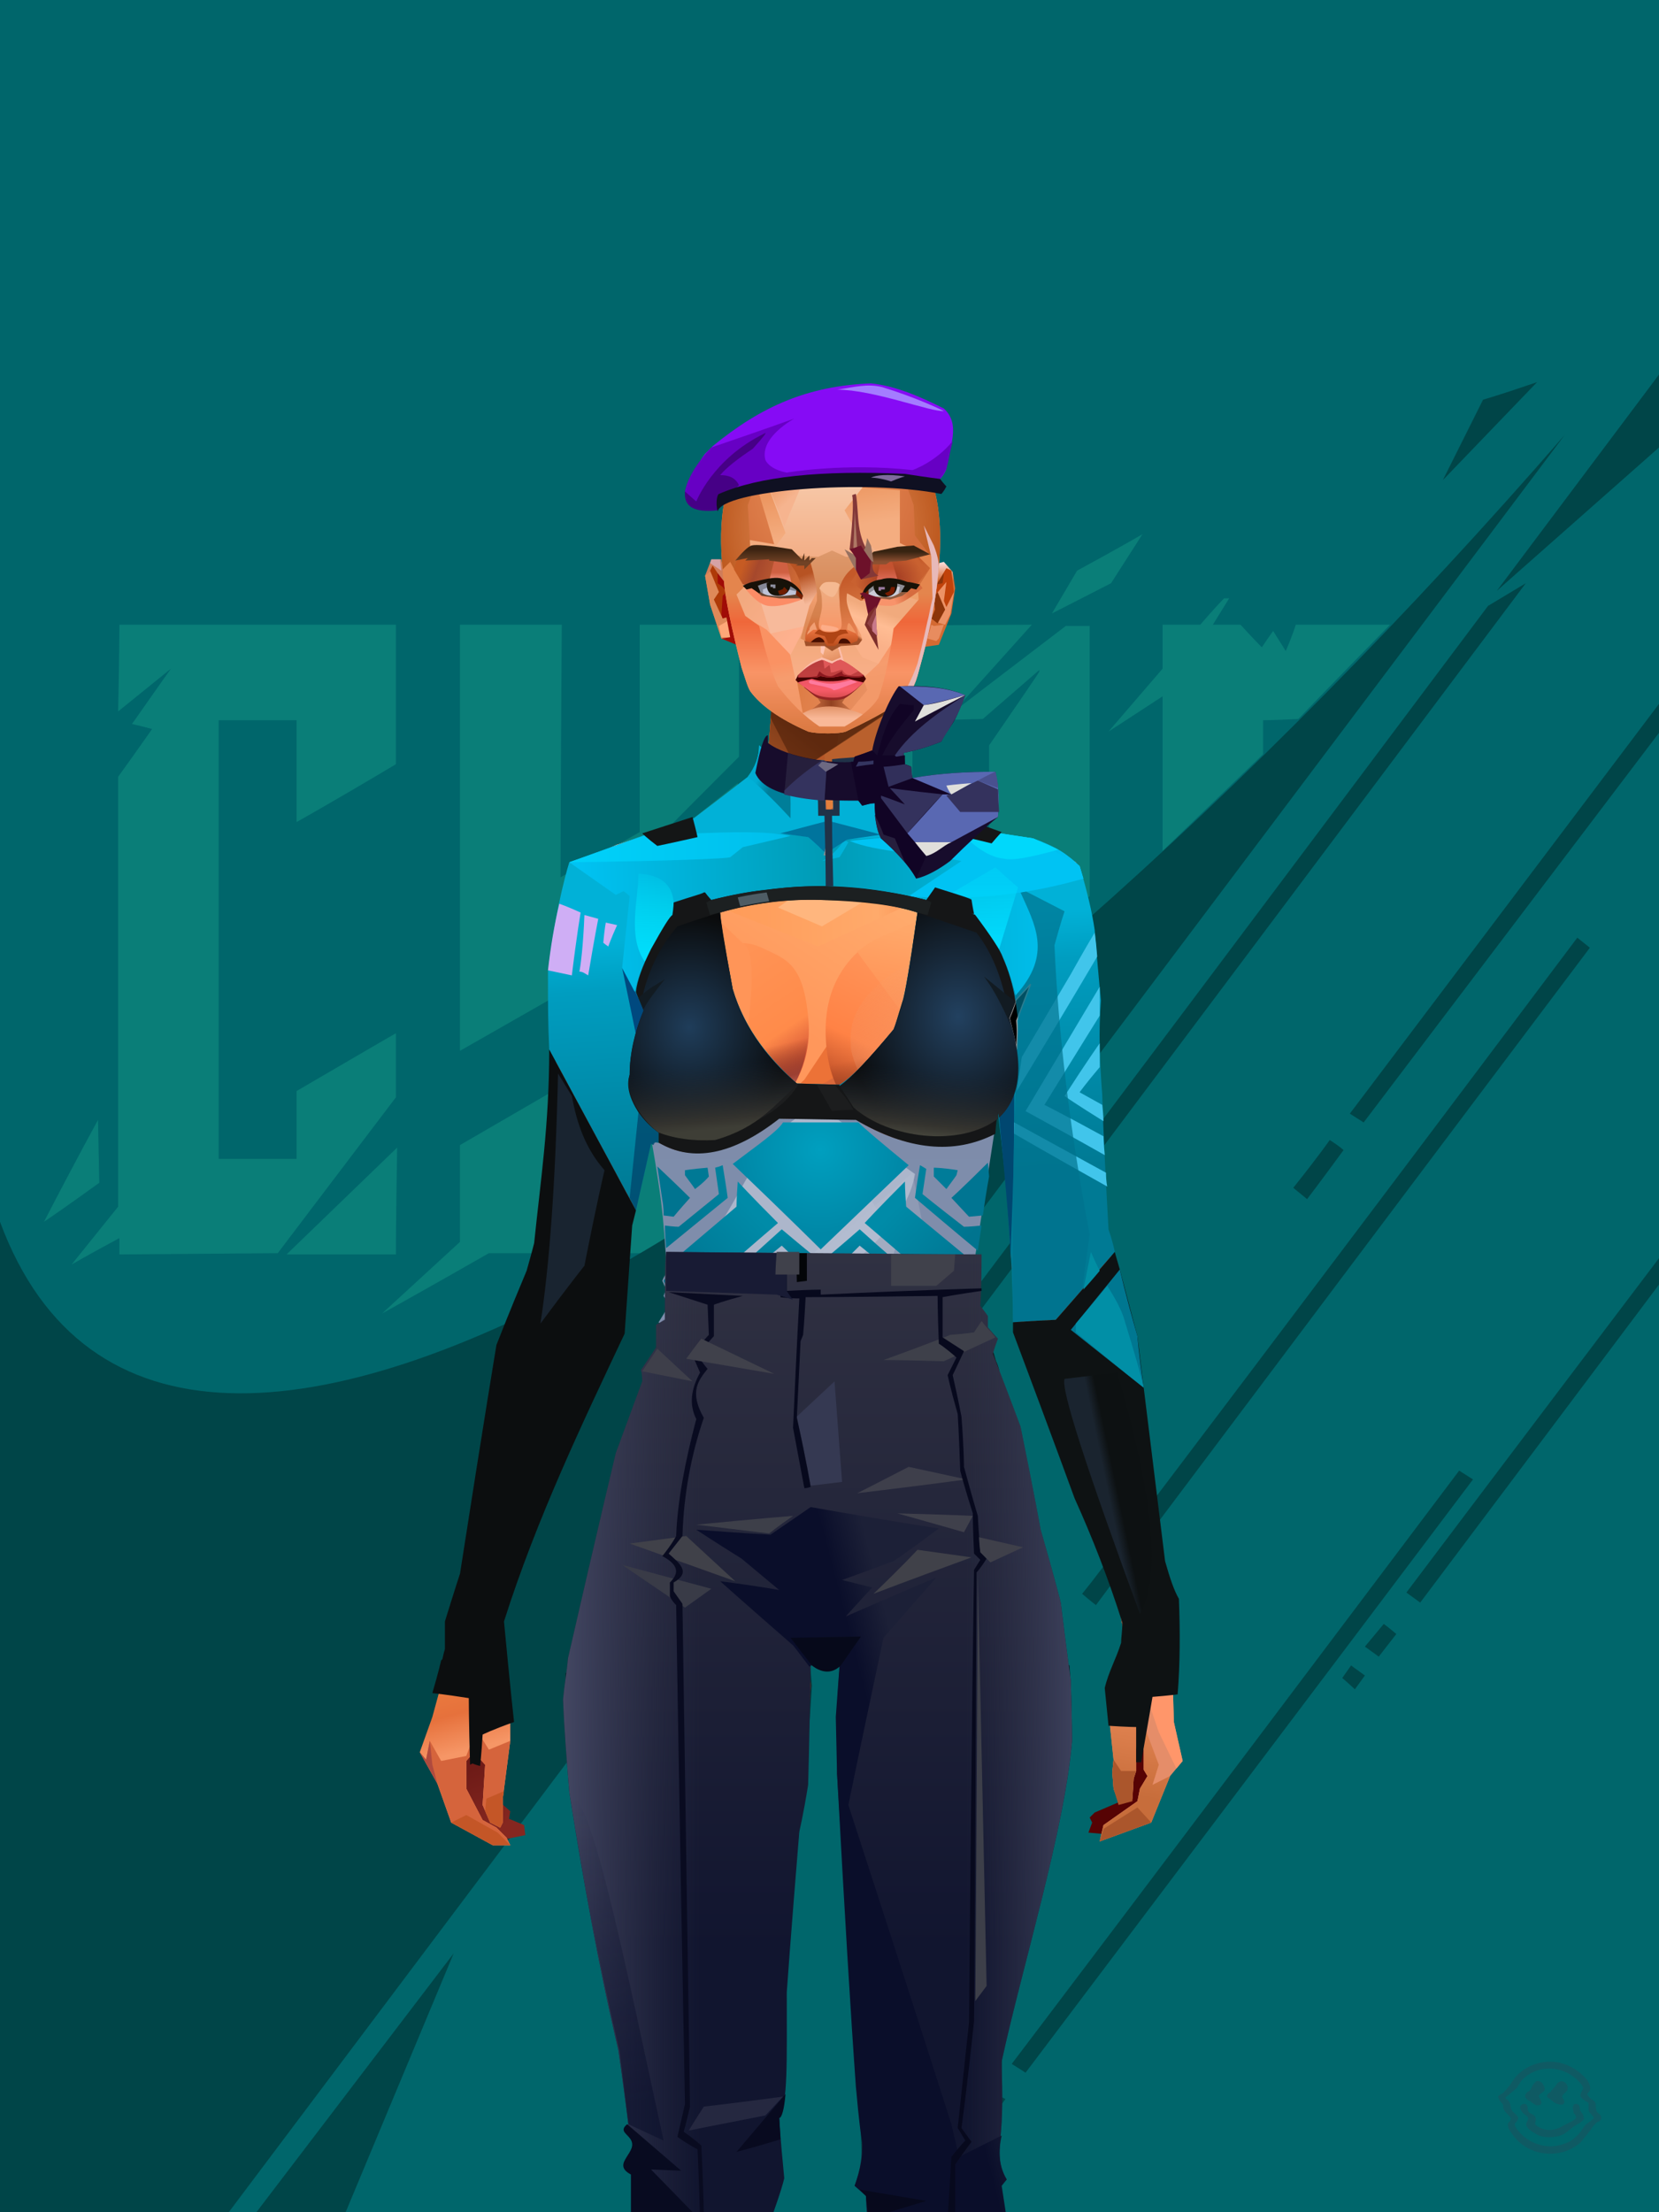 <?xml version="1.0" encoding="UTF-8"?>
<svg width="1320px" height="1760px" viewBox="0 0 1320 1760" version="1.1" xmlns="http://www.w3.org/2000/svg" xmlns:xlink="http://www.w3.org/1999/xlink">
<defs >
</defs >
<g stroke="none" stroke-width="1" fill="none" id="id-bg-78-Artboard-0" fill-rule="evenodd">
<g id="id-bg-78-Artboard-1">
<rect fill="#00666b" width="1320" height="1760" x="0" y="0" id="id-bg-78-Artboard-2">
</rect >
<g transform="translate(35,425)" fill="#0a7e78" id="id-bg-78-Artboard-3">
<path d="M 60 72 C 207 72 280 72 280 72 C 280 146 280 183 280 183 C 228 214 201 229 201 229 L 201 148 L 139 148 L 139 497 L 201 497 C 201 461 201 443 201 443 C 254 412 280 397 280 397 C 280 431 280 448 280 448 C 217 531 186 572 186 572 L 60 573 C 60 564 60 560 60 560 C 34 574 22 581 22 581 L 59 535 C 59 307 59 193 59 193 C 77 168 86 155 86 155 C 75 152 70 151 70 151 C 91 121 101 107 101 107 L 59 141 C 60 95 60 72 60 72 Z" id="id-bg-78-Artboard-4">
</path >
<path d="M 0 547 C 28 493 43 466 43 466 L 44 516 C 15 537 0 547 0 547 Z" id="id-bg-78-Artboard-5">
</path >
<path d="M 280 573 C 222 573 193 573 193 573 L 281 488 C 280 545 280 573 280 573 Z" id="id-bg-78-Artboard-6">
</path >
<path d="M 269 620 L 331 563 C 331 512 331 486 331 486 L 412 439 L 412 497 L 472 497 C 472 444 472 418 472 418 C 505 376 522 355 522 355 C 490 383 473 398 473 398 C 473 353 473 330 473 330 L 331 411 L 331 72 C 385 72 412 72 412 72 C 411 206 411 273 411 273 L 474 237 L 474 72 L 553 72 C 553 142 553 177 553 177 C 491 239 460 271 460 271 L 552 198 L 552 572 L 354 572 C 298 604 269 620 269 620 Z" id="id-bg-78-Artboard-7">
</path >
<path d="M 786 72 L 724 141 C 724 141 754 118 813 73 L 813 73 L 832 73 L 832 288 L 774 322 L 774 322 L 830 322 L 752 379 L 752 335 L 691 370 L 691 370 L 691 429 L 611 490 L 611 252 L 569 272 C 569 272 583 255 612 222 L 612 222 L 612 73 L 786 72 Z M 792 108 C 762 134 747 147 747 147 C 710 148 691 148 691 148 C 691 229 691 273 691 281 L 691 281 C 691 281 691 282 691 282 L 691 282 L 691 282 L 752 247 L 752 168 C 778 130 792 110 792 109 L 792 108 L 792 108 Z" id="id-bg-78-Artboard-8">
</path >
<path d="M 802 63 C 815 41 822 29 822 29 C 857 10 874 0 874 0 L 849 39 C 818 55 802 63 802 63 Z" id="id-bg-78-Artboard-9">
</path >
<path d="M 847 157 L 890 107 L 890 72 C 910 72 920 72 920 72 C 932 58 939 51 939 51 C 941 51 943 51 943 51 L 930 72 C 945 72 952 72 952 72 C 963 84 969 90 969 90 C 975 81 978 77 978 77 C 985 88 988 93 988 93 C 994 79 996 72 996 72 C 1046 72 1071 72 1071 72 C 1022 122 998 147 998 147 C 979 148 970 148 970 148 C 970 166 970 175 970 175 C 917 226 890 252 890 252 L 890 129 C 861 148 847 157 847 157 Z" id="id-bg-78-Artboard-10">
</path >
</g >
<path d="M 1245 346 L 182 1760 L 0 1760 L 0 972 C 135 1337 750 916 1245 346 L 1245 346 Z M 361 1554 L 275 1760 L 204 1760 L 204 1760 L 361 1554 Z M 1320 298 L 1320 356 L 1320 356 L 1191 470 L 1320 298 Z M 1223 304 C 1223 304 1198 330 1148 382 L 1148 382 L 1180 318 C 1180 318 1194 314 1223 304 Z" fill="#004548" id="id-bg-78-Artboard-8">
</path >
<path d="M 1214 464 C 1194 476 1184 482 1184 482 C 825 961 645 1200 645 1200 L 656 1208 C 1028 712 1214 464 1214 464 Z M 627 1225 C 617 1237 612 1243 612 1243 C 619 1248 623 1251 623 1251 L 637 1233 C 630 1228 627 1225 627 1225 Z M 612 1266 C 606 1273 604 1277 604 1277 C 597 1271 593 1269 593 1269 L 601 1258 C 608 1263 612 1266 612 1266 Z" fill="#004548" id="id-bg-78-Artboard-8">
</path >
<path d="M 1320 560 C 1320 575 1320 583 1320 583 C 1163 790 1085 893 1085 893 L 1074 886 L 1320 560 Z M 1058 907 C 1066 912 1069 915 1069 915 C 1050 941 1040 954 1040 954 L 1029 945 C 1049 920 1058 907 1058 907 Z" fill="#004548" id="id-bg-78-Artboard-8">
</path >
<path d="M 1320 1001 C 1186 1178 1119 1267 1119 1267 L 1130 1275 L 1320 1022 C 1320 1008 1320 1001 1320 1001 Z M 1101 1292 C 1091 1304 1086 1310 1086 1310 C 1093 1315 1097 1318 1097 1318 L 1111 1300 C 1104 1294 1101 1292 1101 1292 Z M 1075 1325 C 1070 1332 1068 1335 1068 1335 C 1075 1341 1078 1344 1078 1344 L 1086 1333 C 1079 1328 1075 1325 1075 1325 Z" fill="#004548" id="id-bg-78-Artboard-8">
</path >
<path d="M 761 1701 C 768 1707 771 1709 771 1709 C 790 1683 800 1670 800 1670 L 789 1664 C 770 1689 761 1701 761 1701 Z M 805 1642 C 813 1647 816 1649 816 1649 C 1053 1335 1172 1177 1172 1177 L 1161 1170 C 924 1485 805 1642 805 1642 Z" fill="#004548" id="id-bg-78-Artboard-8">
</path >
<path d="M 890 1230 C 871 1256 861 1268 861 1268 C 868 1274 872 1277 872 1277 L 901 1238 C 894 1233 890 1230 890 1230 Z M 906 1209 C 913 1214 917 1217 917 1217 C 1149 908 1265 754 1265 754 L 1255 746 C 1023 1055 906 1209 906 1209 Z" fill="#004548" id="id-bg-78-Artboard-8">
</path >
</g >
</g >
<defs >
<linearGradient x1="100%" y1="46%" x2="12%" y2="47%" id="id-female-6.6_base_5-0">
<stop stop-color="#f97338" offset="0%">
</stop >
<stop stop-color="#f06728" offset="21%">
</stop >
<stop stop-color="#ffaa6b" offset="46%">
</stop >
<stop stop-color="#ff9a57" offset="80%">
</stop >
<stop stop-color="#ff8340" offset="100%">
</stop >
</linearGradient >
<linearGradient x1="53%" y1="81%" x2="50%" y2="21%" id="id-female-6.6_base_5-1">
<stop stop-color="#e58d69" offset="0%">
</stop >
<stop stop-color="#e1745c" offset="24%">
</stop >
<stop stop-color="#e27c40" offset="100%">
</stop >
</linearGradient >
<linearGradient x1="52%" y1="-4%" x2="46%" y2="70%" id="id-female-6.6_base_5-2">
<stop stop-color="#ed8d5b" offset="0%">
</stop >
<stop stop-color="#c76d3b" offset="100%">
</stop >
</linearGradient >
<linearGradient x1="46%" y1="43%" x2="15%" y2="43%" id="id-female-6.6_base_5-3">
<stop stop-color="#ee8152" offset="0%">
</stop >
<stop stop-color="#cf5621" offset="100%">
</stop >
</linearGradient >
<linearGradient x1="54%" y1="37%" x2="12%" y2="72%" id="id-female-6.6_base_5-4">
<stop stop-color="#3c1b05" offset="0%">
</stop >
<stop stop-color="#ae5b2e" offset="100%">
</stop >
</linearGradient >
<linearGradient x1="40%" y1="14%" x2="61%" y2="85%" id="id-female-6.6_base_5-5">
<stop stop-color="#6e1b17" offset="0%">
</stop >
<stop stop-color="#852720" offset="100%">
</stop >
</linearGradient >
<linearGradient x1="27%" y1="47%" x2="91%" y2="49%" id="id-female-6.6_base_5-6">
<stop stop-color="#ffa58a" offset="0%">
</stop >
<stop stop-color="#ffc3a1" offset="100%">
</stop >
</linearGradient >
<linearGradient x1="47%" y1="60%" x2="49%" y2="79%" id="id-female-6.6_base_5-7">
<stop stop-color="#ee833f" offset="0%">
</stop >
<stop stop-color="#e6713c" offset="60%">
</stop >
<stop stop-color="#f69666" offset="100%">
</stop >
</linearGradient >
<linearGradient x1="29%" y1="56%" x2="69%" y2="53%" id="id-female-6.6_base_5-8">
<stop stop-color="#d97647" offset="0%">
</stop >
<stop stop-color="#d6623c" offset="8%">
</stop >
<stop stop-color="#d77043" offset="18%">
</stop >
<stop stop-color="#d76545" offset="38%">
</stop >
<stop stop-color="#d36346" offset="65%">
</stop >
<stop stop-color="#d16140" offset="81%">
</stop >
<stop stop-color="#984f3b" offset="100%">
</stop >
</linearGradient >
<linearGradient x1="47%" y1="45%" x2="54%" y2="46%" id="id-female-6.6_base_5-9">
<stop stop-color="#e16241" offset="0%">
</stop >
<stop stop-color="#e1673e" offset="62%">
</stop >
<stop stop-color="#d45a30" offset="77%">
</stop >
<stop stop-color="#e37f49" offset="100%">
</stop >
</linearGradient >
<linearGradient x1="51%" y1="7%" x2="50%" y2="100%" id="id-female-6.6_base_5-10">
<stop stop-color="#e86b40" offset="0%">
</stop >
<stop stop-color="#e3845c" offset="75%">
</stop >
<stop stop-color="#e88461" offset="100%">
</stop >
</linearGradient >
<linearGradient x1="51%" y1="11%" x2="49%" y2="91%" id="id-female-6.6_base_5-11">
<stop stop-color="#e8793e" offset="0%">
</stop >
<stop stop-color="#e5763c" offset="73%">
</stop >
<stop stop-color="#e97e40" offset="100%">
</stop >
</linearGradient >
<linearGradient x1="51%" y1="-5%" x2="48%" y2="96%" id="id-female-6.6_base_5-12">
<stop stop-color="#ef773c" offset="0%">
</stop >
<stop stop-color="#dd662e" offset="100%">
</stop >
</linearGradient >
<linearGradient x1="50%" y1="19%" x2="50%" y2="69%" id="id-female-6.6_base_5-13">
<stop stop-color="#c04a19" offset="0%">
</stop >
<stop stop-color="#a33710" offset="46%">
</stop >
<stop stop-color="#be440b" offset="100%">
</stop >
</linearGradient >
<linearGradient x1="46%" y1="74%" x2="39%" y2="35%" id="id-female-6.6_base_5-14">
<stop stop-color="#b34a35" offset="0%">
</stop >
<stop stop-color="#c55e3e" offset="51%">
</stop >
<stop stop-color="#d4623b" offset="100%">
</stop >
</linearGradient >
<linearGradient x1="46%" y1="16%" x2="49%" y2="82%" id="id-female-6.6_base_5-15">
<stop stop-color="#9b473d" offset="0%" stop-opacity="0.186">
</stop >
<stop stop-color="#5f2520" offset="100%">
</stop >
</linearGradient >
<linearGradient x1="41%" y1="19%" x2="50%" y2="100%" id="id-female-6.6_base_5-16">
<stop stop-color="#cc5e47" offset="0%">
</stop >
<stop stop-color="#b13e35" offset="100%">
</stop >
</linearGradient >
<linearGradient x1="50%" y1="31%" x2="45%" y2="50%" id="id-female-6.6_base_5-17">
<stop stop-color="#e76a31" offset="0%">
</stop >
<stop stop-color="#eb8d54" offset="100%">
</stop >
</linearGradient >
<linearGradient x1="51%" y1="22%" x2="50%" y2="100%" id="id-female-6.6_base_5-18">
<stop stop-color="#c74b40" offset="0%">
</stop >
<stop stop-color="#c85e52" offset="100%">
</stop >
</linearGradient >
<linearGradient x1="49%" y1="0%" x2="50%" y2="99%" id="id-female-6.6_base_5-19">
<stop stop-color="#db6f3d" offset="0%">
</stop >
<stop stop-color="#e8764a" offset="100%">
</stop >
</linearGradient >
<linearGradient x1="44%" y1="15%" x2="50%" y2="100%" id="id-female-6.6_base_5-20">
<stop stop-color="#c15138" offset="0%">
</stop >
<stop stop-color="#ba4d37" offset="100%">
</stop >
</linearGradient >
<linearGradient x1="52%" y1="21%" x2="49%" y2="83%" id="id-female-6.6_base_5-21">
<stop stop-color="#e87740" offset="0%">
</stop >
<stop stop-color="#e77e4f" offset="48%">
</stop >
<stop stop-color="#e48553" offset="100%">
</stop >
</linearGradient >
<linearGradient x1="85%" y1="60%" x2="15%" y2="60%" id="id-female-6.6_base_5-22">
<stop stop-color="#e76c34" offset="0%">
</stop >
<stop stop-color="#d76128" offset="100%">
</stop >
</linearGradient >
<linearGradient x1="50%" y1="-3%" x2="59%" y2="91%" id="id-female-6.6_base_5-23">
<stop stop-color="#f98450" offset="0%">
</stop >
<stop stop-color="#e16c36" offset="53%">
</stop >
<stop stop-color="#d55d29" offset="66%">
</stop >
<stop stop-color="#d85620" offset="100%">
</stop >
</linearGradient >
<linearGradient x1="55%" y1="48%" x2="46%" y2="33%" id="id-female-6.6_base_5-24">
<stop stop-color="#e87c40" offset="0%">
</stop >
<stop stop-color="#e77c42" offset="86%">
</stop >
<stop stop-color="#e47138" offset="100%">
</stop >
</linearGradient >
<linearGradient x1="50%" y1="19%" x2="50%" y2="78%" id="id-female-6.6_base_5-25">
<stop stop-color="#913919" offset="0%">
</stop >
<stop stop-color="#ab4722" offset="50%">
</stop >
<stop stop-color="#842c26" offset="100%">
</stop >
</linearGradient >
<linearGradient x1="50%" y1="10%" x2="50%" y2="43%" id="id-female-6.6_base_5-26">
<stop stop-color="#ec7237" offset="0%">
</stop >
<stop stop-color="#cb5d37" offset="15%">
</stop >
<stop stop-color="#af3f09" offset="68%">
</stop >
<stop stop-color="#d04f19" offset="100%">
</stop >
</linearGradient >
<linearGradient x1="89%" y1="50%" x2="7%" y2="52%" id="id-female-6.6_base_5-27">
<stop stop-color="#a93700" offset="0%">
</stop >
<stop stop-color="#b85c4d" offset="53%" stop-opacity="0.199">
</stop >
<stop stop-color="#a3451f" offset="75%">
</stop >
<stop stop-color="#952903" offset="100%">
</stop >
</linearGradient >
<linearGradient x1="44%" y1="70%" x2="86%" y2="30%" id="id-female-6.6_base_5-28">
<stop stop-color="#ff975b" offset="0%">
</stop >
<stop stop-color="#ffaa6c" offset="100%">
</stop >
</linearGradient >
<linearGradient x1="33%" y1="92%" x2="62%" y2="23%" id="id-female-6.6_base_5-29">
<stop stop-color="#ac401f" offset="0%">
</stop >
<stop stop-color="#ff8245" offset="40%">
</stop >
<stop stop-color="#ff965b" offset="100%">
</stop >
</linearGradient >
<linearGradient x1="35%" y1="94%" x2="47%" y2="12%" id="id-female-6.6_base_5-30">
<stop stop-color="#df5820" offset="0%">
</stop >
<stop stop-color="#ff894d" offset="40%">
</stop >
<stop stop-color="#ffa769" offset="100%">
</stop >
</linearGradient >
<linearGradient x1="50%" y1="54%" x2="27%" y2="9%" id="id-female-6.6_base_5-31">
<stop stop-color="#f7ab80" offset="0%">
</stop >
<stop stop-color="#ddab90" offset="100%" stop-opacity="0.078">
</stop >
</linearGradient >
<linearGradient x1="50%" y1="0%" x2="93%" y2="69%" id="id-female-6.6_base_5-32">
<stop stop-color="#ff9558" offset="0%">
</stop >
<stop stop-color="#ff8b4a" offset="70%">
</stop >
<stop stop-color="#c6422f" offset="100%">
</stop >
</linearGradient >
<linearGradient x1="36%" y1="84%" x2="25%" y2="44%" id="id-female-6.6_base_5-33">
<stop stop-color="#c98762" offset="0%" stop-opacity="0.509">
</stop >
<stop stop-color="#90492c" offset="35%" stop-opacity="0.675">
</stop >
<stop stop-color="#762e17" offset="100%" stop-opacity="0">
</stop >
</linearGradient >
<linearGradient x1="63%" y1="95%" x2="43%" y2="20%" id="id-female-6.6_base_5-34">
<stop stop-color="#e67d45" offset="0%">
</stop >
<stop stop-color="#e98d52" offset="46%">
</stop >
<stop stop-color="#e27847" offset="100%">
</stop >
</linearGradient >
<linearGradient x1="40%" y1="0%" x2="50%" y2="86%" id="id-female-6.6_base_5-35">
<stop stop-color="#e67d42" offset="0%">
</stop >
<stop stop-color="#e47d44" offset="100%">
</stop >
</linearGradient >
<linearGradient x1="50%" y1="0%" x2="50%" y2="90%" id="id-female-6.6_base_5-36">
<stop stop-color="#ea8447" offset="0%">
</stop >
<stop stop-color="#e79253" offset="100%">
</stop >
</linearGradient >
<linearGradient x1="33%" y1="79%" x2="21%" y2="44%" id="id-female-6.6_base_5-37">
<stop stop-color="#be6457" offset="0%">
</stop >
<stop stop-color="#983f32" offset="28%" stop-opacity="0.928">
</stop >
<stop stop-color="#762e17" offset="100%" stop-opacity="0">
</stop >
</linearGradient >
<linearGradient x1="4%" y1="47%" x2="92%" y2="45%" id="id-female-6.6_base_5-38">
<stop stop-color="#7e2a0a" offset="0%">
</stop >
<stop stop-color="#993a16" offset="17%" stop-opacity="0.753">
</stop >
<stop stop-color="#a94736" offset="48%" stop-opacity="0.386">
</stop >
<stop stop-color="#ac4218" offset="78%" stop-opacity="0.762">
</stop >
<stop stop-color="#9f3b13" offset="100%">
</stop >
</linearGradient >
<linearGradient x1="60%" y1="45%" x2="67%" y2="53%" id="id-female-6.6_base_5-39">
<stop stop-color="#ff8b59" offset="0%">
</stop >
<stop stop-color="#ffba99" offset="100%">
</stop >
</linearGradient >
<linearGradient x1="48%" y1="15%" x2="54%" y2="81%" id="id-female-6.6_base_5-40">
<stop stop-color="#e6976b" offset="0%">
</stop >
<stop stop-color="#e39568" offset="100%">
</stop >
</linearGradient >
<linearGradient x1="47%" y1="44%" x2="50%" y2="61%" id="id-female-6.6_base_5-41">
<stop stop-color="#943b2f" offset="0%" stop-opacity="0.175">
</stop >
<stop stop-color="#61301b" offset="100%">
</stop >
</linearGradient >
<linearGradient x1="26%" y1="-7%" x2="50%" y2="96%" id="id-female-6.6_base_5-42">
<stop stop-color="#37373f" offset="0%">
</stop >
<stop stop-color="#19191d" offset="100%">
</stop >
</linearGradient >
<linearGradient x1="50%" y1="12%" x2="59%" y2="82%" id="id-female-6.6_base_5-43">
<stop stop-color="#252525" offset="0%">
</stop >
<stop stop-color="#101010" offset="100%">
</stop >
</linearGradient >
<linearGradient x1="25%" y1="-16%" x2="50%" y2="98%" id="id-female-6.6_base_5-44">
<stop stop-color="#37373f" offset="0%">
</stop >
<stop stop-color="#19191d" offset="100%">
</stop >
</linearGradient >
<linearGradient x1="75%" y1="39%" x2="50%" y2="93%" id="id-female-6.6_base_5-45">
<stop stop-color="#252525" offset="0%">
</stop >
<stop stop-color="#000000" offset="100%">
</stop >
</linearGradient >
</defs >
<g transform="translate(334,549)" id="id-female-6.6_base_5-46">
<polygon points="561 754 565 871 565 881 537 893 533 897 535 901 532 909 543 910 597 864" fill="#560304" id="id-female-6.6_base_5-47">
</polygon >
<polygon points="537 282 539 246 535 195 529 158 522 137 484 118 440 111 212 111 188 113 157 123 121 139 111 186 108 221 109 290" fill="url(#id-female-6.6_base_5-0)" id="id-female-6.6_base_5-47">
</polygon >
<polygon points="467 393 474 506 503 589 537 672 556 728 561 754 546 794 552 851 551 861 552 874 556 885 567 882 568 866 570 860 570 843 571 834 576 843 576 859 579 864 573 874 571 884 544 903 541 916 582 901 597 864 607 852 600 821 597 716 589 695 582 655 569 523 544 425" fill="url(#id-female-6.6_base_5-1)" id="id-female-6.6_base_5-47">
</polygon >
<polygon points="546 794 552 851 551 861 552 874 556 885 567 882 568 866 570 860 570 843 571 834 576 843 576 859 579 864 573 874 571 884 544 903 541 916 582 901 597 864 583 871 588 855 573 815 561 823" fill="url(#id-female-6.6_base_5-2)" id="id-female-6.6_base_5-47">
</polygon >
<polygon points="552 851 551 861 552 874 556 887 567 884 568 866 570 860 558 860" fill="#ab562c" id="id-female-6.6_base_5-47">
</polygon >
<polygon points="544 906 541 916 582 901 571 889" fill="#ab562c" id="id-female-6.6_base_5-47">
</polygon >
<polygon points="561 754 548 789 566 819 586 806" fill="#cf7c49" id="id-female-6.6_base_5-47">
</polygon >
<polygon points="486 648 477 599 453 529 440 504 437 490 439 460 449 402 456 340 188 343 198 411 202 493 162 596 153 638 266 693 319 721 386 693" fill="url(#id-female-6.6_base_5-3)" id="id-female-6.6_base_5-47">
</polygon >
<polygon points="486 648 477 599 453 529 440 504 437 490 439 460 449 402 456 340 296 353 376 634" fill="#dd6e3f" id="id-female-6.6_base_5-47">
</polygon >
<g transform="translate(188,0)" id="id-female-6.6_base_5-56">
<polygon points="274 114 253 111 232 100 201 76 188 58 184 1 93 1 88 64 25 111 1 113 103 123 121 135 134 138 149 121 161 117 187 119 225 114" fill="#ee773d" id="id-female-6.6_base_5-47">
</polygon >
<polygon points="201 76 188 58 185 12 175 57 155 111 185 73" fill="#e5995f" id="id-female-6.6_base_5-47">
</polygon >
<polygon points="149 1 93 1 88 64 108 126 121 135 133 138" fill="#da642e" id="id-female-6.6_base_5-47">
</polygon >
<polygon points="116 102 120 113 118 115 136 135 150 119 164 71 125 108" fill="#c7592d" id="id-female-6.6_base_5-60">
</polygon >
<polygon points="121 127 133 138 145 124" fill="#c43806" id="id-female-6.6_base_5-61">
</polygon >
<polygon points="136 98 164 71 175 57 186 17 134 51" fill="#e2803d" id="id-female-6.6_base_5-62">
</polygon >
<polygon points="97 96 116 80 164 60 178 48 186 17 184 1 93 1 88 64 45 96" fill="#a45026" opacity="0.654" id="id-female-6.6_base_5-47">
</polygon >
<polygon points="186 17 184 1 93 1 88 64 45 96 66 96" fill="url(#id-female-6.6_base_5-4)" opacity="0.467" id="id-female-6.6_base_5-47">
</polygon >
<polygon points="123 58 176 23 186 17 184 1 93 1 91 22 108 55" fill="#381404" opacity="0.434" id="id-female-6.6_base_5-47">
</polygon >
</g >
<polygon points="41 844 33 856 36 895 64 915 84 911 83 903 71 898 72 892 63 884 52 849" fill="url(#id-female-6.6_base_5-5)" id="id-female-6.6_base_5-47">
</polygon >
<polygon points="315 152 285 173 320 188 357 166" fill="#ffb67e" id="id-female-6.6_base_5-67">
</polygon >
<polygon points="327 150 370 130 342 127" fill="#ee7539" id="id-female-6.6_base_5-68">
</polygon >
<polygon points="301 142 303 148 243 131 240 119 276 119" fill="#eb7338" id="id-female-6.6_base_5-69">
</polygon >
<polygon points="159 149 206 123 269 123 303 144 297 118 188 113 157 123 121 139" fill="url(#id-female-6.6_base_5-6)" id="id-female-6.6_base_5-47">
</polygon >
<polygon points="157 123 121 139 153 167 196 134" fill="#ffc3a1" id="id-female-6.6_base_5-47">
</polygon >
<polygon points="89 584 77 541 62 551 45 658 34 712 25 741 25 762 10 817 0 845 14 870 25 901 58 919 72 919 69 913 61 905 50 899 37 874 37 852 43 845 52 855 50 887 56 901 64 905 66 901 66 882 72 836 72 800 69 781 64 773 66 735 85 684 121 599 162 510" fill="url(#id-female-6.6_base_5-7)" id="id-female-6.6_base_5-47">
</polygon >
<polygon points="89 584 77 541 62 551 45 658 48 715 121 599 162 510" fill="#e77038" id="id-female-6.6_base_5-47">
</polygon >
<polygon points="55 843 45 827 37 848 17 852 8 836 5 851 0 845 14 870 25 901 58 919 72 919 69 913 61 905 50 899 37 874 37 852 43 845 52 855 50 887 56 901 64 905 66 901 66 882 72 836" fill="#d5643c" id="id-female-6.6_base_5-47">
</polygon >
<polygon points="53 882 52 892 56 901 64 905 66 901 66 882 67 876" fill="#c45627" id="id-female-6.6_base_5-47">
</polygon >
<polygon points="25 901 58 919 72 919 62 909 37 895" fill="#c45627" id="id-female-6.6_base_5-47">
</polygon >
<polygon points="160 467 145 488 108 578 45 777 48 797 64 773 66 735 85 684 121 599 162 510" fill="#cb4a0c" id="id-female-6.6_base_5-47">
</polygon >
<polygon points="169 1211 277 1211 282 1183 281 1150 284 1127 286 1114 285 1063 293 972 306 866 311 792 309 768 323 771 337 768 333 817 333 855 339 924 346 1008 348 1113 351 1130 353 1176 361 1211 461 1211 458 1191 456 1170 460 1133 461 1082 505 905 516 839 518 826 512 762 503 706 486 648 482 629 386 690 318 718 266 690 184 629 153 637 132 731 119 781 118 813 123 862 131 916 166 1094 176 1179" fill="url(#id-female-6.6_base_5-8)" id="id-female-6.6_base_5-47">
</polygon >
<polygon points="463 664 416 771 400 819 392 1125 359 1178 398 1204 441 1153 461 1082 505 905 516 839 518 826 515 789 490 714" fill="url(#id-female-6.6_base_5-9)" id="id-female-6.6_base_5-47">
</polygon >
<polygon points="422 1160 395 1199 365 1171 401 1149 384 1120 391 983 411 786 416 771 448 697 454 1013 445 1116 407 1149" fill="url(#id-female-6.6_base_5-10)" id="id-female-6.6_base_5-80">
</polygon >
<polygon points="121 139 111 186 108 221 109 290 96 438 89 464 69 510 89 585 162 510 167 425 162 241" fill="url(#id-female-6.6_base_5-11)" id="id-female-6.6_base_5-47">
</polygon >
<polygon points="101 466 103 488 106 510 160 447 179 359 164 232 187 184 186 179 132 181 161 234 161 321 149 376 151 384 123 461 114 466" fill="url(#id-female-6.6_base_5-12)" id="id-female-6.6_base_5-82">
</polygon >
<polygon points="96 438 89 464 69 510 51 621 101 520 96 476" fill="#edac7e" id="id-female-6.6_base_5-47">
</polygon >
<polygon points="96 451 128 365 134 316 121 139 111 186 108 221 109 290 96 438" fill="#dc6429" id="id-female-6.6_base_5-47">
</polygon >
<polygon points="184 241 177 248 162 225 138 289 161 321 170 375 161 420 151 411 162 510 167 425 188 343" fill="url(#id-female-6.6_base_5-13)" id="id-female-6.6_base_5-47">
</polygon >
<polygon points="284 1127 286 1114 285 1063 293 972 306 866 311 792 309 768 323 771 337 768 333 817 333 855 339 924 346 1008 375 889 416 771 463 664 490 714 515 790 512 762 503 706 486 648 477 599 471 583 420 650 316 720 201 654 244 742 264 824 275 994" fill="url(#id-female-6.6_base_5-14)" id="id-female-6.6_base_5-47">
</polygon >
<polygon points="298 930 306 866 311 792 309 768 323 771 337 768 333 817 333 855 336 894 347 826 360 784 378 733 388 687 321 739 254 687 267 736 291 821" fill="url(#id-female-6.6_base_5-15)" id="id-female-6.6_base_5-47">
</polygon >
<polygon points="348 1093 348 1113 351 1130 353 1176 361 1211 461 1211 439 1155 422 1136 403 1148 429 1168 400 1202 370 1170 382 1125" fill="url(#id-female-6.6_base_5-16)" id="id-female-6.6_base_5-47">
</polygon >
<polygon points="10 855 8 836 5 851 0 845 14 870" fill="#af4a3e" id="id-female-6.6_base_5-47">
</polygon >
<polygon points="520 500 516 520 544 629 474 500 490 399" fill="url(#id-female-6.6_base_5-17)" id="id-female-6.6_base_5-90">
</polygon >
<polygon points="461 1211 458 1191 456 1170 460 1133 461 1082 439 1155 450 1211" fill="url(#id-female-6.6_base_5-18)" id="id-female-6.6_base_5-47">
</polygon >
<polygon points="220 1149 259 1115 240 1063 232 973 266 819 240 713 201 661 158 650 201 784 183 925 170 1083" fill="url(#id-female-6.6_base_5-19)" id="id-female-6.6_base_5-92">
</polygon >
<polygon points="169 1211 277 1211 282 1183 281 1150 284 1127 286 1114 286 1098 226 1211 207 1211 196 1121 173 1078 150 1014 166 1094 176 1179" fill="url(#id-female-6.6_base_5-20)" id="id-female-6.6_base_5-47">
</polygon >
<polygon points="173 1078 183 924 150 1014" fill="#d95d37" id="id-female-6.6_base_5-47">
</polygon >
<polygon points="169 1211 239 1211 230 1196 204 1175 173 1150 176 1179" fill="#c04934" opacity="0.574" id="id-female-6.6_base_5-47">
</polygon >
<polygon points="221 1130 240 1097 224 1063 224 983 240 804 217 698 190 668 212 771 212 910 190 998 181 1094" fill="url(#id-female-6.6_base_5-21)" id="id-female-6.6_base_5-92">
</polygon >
<polygon points="217 795 221 692 200 667 169 658 200 737" fill="#dd956b" id="id-female-6.6_base_5-97">
</polygon >
<polygon points="511 476 492 419 481 447 484 356 521 274 533 417" fill="url(#id-female-6.6_base_5-22)" id="id-female-6.6_base_5-98">
</polygon >
<polygon points="569 523 544 425 542 346 537 282 539 246 535 195 529 158 522 137 494 161 419 158 471 211 516 290 525 411 511 477 518 507 535 462 562 543" fill="url(#id-female-6.6_base_5-23)" id="id-female-6.6_base_5-47">
</polygon >
<polygon points="486 389 533 243 501 167 464 207 451 247 463 265" fill="url(#id-female-6.6_base_5-24)" id="id-female-6.6_base_5-100">
</polygon >
<polygon points="473 490 474 506 503 589 537 672 556 728 561 754 567 712 543 623" fill="#da531d" id="id-female-6.6_base_5-47">
</polygon >
<polygon points="460 328 466 378 474 506 490 425 486 392 469 274 479 230 461 260 454 251" fill="url(#id-female-6.6_base_5-25)" id="id-female-6.6_base_5-47">
</polygon >
<polygon points="440 504 437 490 439 460 449 402 456 340 458 328 325 282 188 343 198 411 202 493 162 596 157 621 161 633 169 599 173 570 204 506 202 458 217 402 286 365 321 352 353 360 422 402 431 493 437 520" fill="url(#id-female-6.6_base_5-26)" id="id-female-6.6_base_5-47">
</polygon >
<polygon points="451 385 456 340 458 328 364 340 330 308 268 343 188 343 194 379 262 368 312 343 335 340 381 368" fill="url(#id-female-6.6_base_5-27)" id="id-female-6.6_base_5-47">
</polygon >
<polygon points="286 328 306 310 330 274 453 252 464 205 421 156 317 204 219 165 210 154 188 180" fill="url(#id-female-6.6_base_5-28)" id="id-female-6.6_base_5-105">
</polygon >
<path d="M 422 195 L 405 190 C 377 190 357 198 343 214 C 329 230 322 250 323 276 C 324 301 331 320 345 333 C 365 351 384 356 405 356 C 425 356 444 347 450 342 C 454 339 457 335 460 328 C 463 323 466 317 467 308 C 469 294 466 276 457 254 L 422 195 Z" fill="url(#id-female-6.6_base_5-29)" id="id-female-6.6_base_5-106">
</path >
<path d="M 422 195 L 417 175 C 386 188 366 196 358 201 C 355 203 351 206 348 208 C 348 209 381 253 448 342 C 454 338 459 332 463 324 C 469 310 469 301 469 293 C 469 287 465 275 459 257 L 422 195 Z" fill="url(#id-female-6.6_base_5-30)" id="id-female-6.6_base_5-106">
</path >
<path d="M 375 226 C 338 253 343 276 343 284 C 343 291 353 319 371 335 C 379 342 422 349 447 331 C 468 316 472 294 458 265 C 427 221 400 208 375 226 Z" fill="url(#id-female-6.6_base_5-31)" opacity="0.282" id="id-female-6.6_base_5-106">
</path >
<path d="M 272 205 C 260 199 243 200 221 209 C 187 227 169 258 168 303 C 167 319 184 342 190 346 C 197 351 212 356 239 353 C 257 351 272 344 284 333 C 303 312 312 288 309 260 C 305 217 291 214 272 205 Z" fill="url(#id-female-6.6_base_5-32)" id="id-female-6.6_base_5-109">
</path >
<path d="M 340 285 C 333 252 328 240 326 248 C 324 254 323 263 323 276 C 324 301 331 320 345 333 C 365 351 382 356 404 356 C 425 356 444 347 450 342 C 456 337 465 325 468 308 C 472 290 465 276 463 268 C 461 263 460 259 458 255 L 442 290 L 399 304 L 366 300 L 340 285 Z" fill="url(#id-female-6.6_base_5-33)" id="id-female-6.6_base_5-106">
</path >
<path d="M 153 637 L 149 654 L 132 731 L 130 739 C 133 730 135 723 137 718 C 140 709 147 691 149 680 C 151 671 155 655 161 633 L 172 570 L 162 596 L 153 637 Z" fill="#7d362e" id="id-female-6.6_base_5-47">
</path >
<path d="M 259 203 C 254 199 240 185 217 163 L 210 153 L 186 180 C 192 211 192 231 186 239 C 175 256 168 277 168 303 C 168 324 190 352 239 344 C 252 342 274 217 259 203 Z" fill="#ff9558" id="id-female-6.6_base_5-109">
</path >
<polygon points="175 565 203 550 234 558 241 520 203 455 203 507" fill="#c6450c" id="id-female-6.6_base_5-113">
</polygon >
<polygon points="241 442 241 518 229 556 233 629 266 657 316 707 381 659 395 629 364 504 350 504 301 380" fill="url(#id-female-6.6_base_5-34)" id="id-female-6.6_base_5-114">
</polygon >
<polygon points="432 626 427 589 407 518 414 505 450 568 470 618" fill="url(#id-female-6.6_base_5-35)" id="id-female-6.6_base_5-115">
</polygon >
<polygon points="302 376 254 442 254 546 302 590 364 568 364 504 350 504 376 454 345 400" fill="url(#id-female-6.6_base_5-36)" id="id-female-6.6_base_5-114">
</polygon >
<polygon points="317 480 342 436 319 413 300 447" fill="#e67841" id="id-female-6.6_base_5-117">
</polygon >
<polygon points="304 541 318 507 329 541 314 549" fill="#e66d37" id="id-female-6.6_base_5-118">
</polygon >
<polygon points="306 543 316 578 329 541" fill="#e99b64" id="id-female-6.6_base_5-119">
</polygon >
<path d="M 178 333 C 179 334 180 336 182 338 C 184 342 186 343 189 346 C 190 347 197 351 206 353 C 215 354 226 355 239 353 C 257 351 272 344 284 333 C 293 322 299 313 302 305 C 304 301 307 293 309 277 C 310 274 310 268 309 260 L 228 277 L 207 295 L 178 333 Z" fill="url(#id-female-6.6_base_5-37)" id="id-female-6.6_base_5-109">
</path >
<polygon points="306 543 308 550 324 556 329 541" fill="#eca774" id="id-female-6.6_base_5-119">
</polygon >
<polygon points="308 543 318 525 323 542 314 548" fill="#b5491c" id="id-female-6.6_base_5-122">
</polygon >
<polygon points="152 641 162 596 176 561 185 617 214 602 246 628 323 690 404 628 423 605 454 605 470 577 477 599 482 629 388 689 337 768 323 771 309 768 259 688 175 639 142 688" fill="url(#id-female-6.6_base_5-38)" opacity="0.442" id="id-female-6.6_base_5-123">
</polygon >
<polygon points="490 154 522 137 484 118 412 123" fill="url(#id-female-6.6_base_5-39)" id="id-female-6.6_base_5-47">
</polygon >
<polygon points="573 785 588 829 602 858 607 852 600 821 597 716 576 763" fill="#ff966a" id="id-female-6.6_base_5-47">
</polygon >
<polygon points="574 722 589 695 582 655 533 542" fill="url(#id-female-6.6_base_5-40)" id="id-female-6.6_base_5-47">
</polygon >
<polygon points="172 640 241 690 309 768 323 771 338 768 395 706 469 661 404 650 313 706 217 629" fill="url(#id-female-6.6_base_5-41)" opacity="0.571" id="id-female-6.6_base_5-127">
</polygon >
<g transform="translate(188,270)" id="id-female-6.6_base_5-128">
<polygon points="207 13 207 10 217 2 220 2 239 21 258 39 260 42 250 51 246 52 226 33" fill="url(#id-female-6.6_base_5-42)" id="id-female-6.6_base_5-129">
</polygon >
<polygon points="208 40 218 50 222 50 240 33 257 13 257 9 247 0 244 1 230 19 209 36" fill="url(#id-female-6.6_base_5-43)" id="id-female-6.6_base_5-130">
</polygon >
<polygon points="1 13 1 10 10 2 15 2 32 21 50 39 52 42 42 52 38 52 19 33" fill="url(#id-female-6.6_base_5-44)" id="id-female-6.6_base_5-129">
</polygon >
<polygon points="0 43 10 53 14 53 33 35 50 15 50 11 40 3 36 4 19 23 1 39" fill="url(#id-female-6.6_base_5-45)" id="id-female-6.6_base_5-130">
</polygon >
</g >
</g >
<defs >
<linearGradient x1="79%" y1="0%" x2="79%" y2="22%" id="id-female-6.8_face_5-0">
<stop stop-color="#fde1e0" offset="0%">
</stop >
<stop stop-color="#d46a32" offset="100%">
</stop >
</linearGradient >
<linearGradient x1="40%" y1="32%" x2="50%" y2="75%" id="id-female-6.8_face_5-1">
<stop stop-color="#e98d54" offset="0%">
</stop >
<stop stop-color="#f4ad80" offset="100%">
</stop >
</linearGradient >
<linearGradient x1="50%" y1="0%" x2="50%" y2="82%" id="id-female-6.8_face_5-2">
<stop stop-color="#f7caab" offset="0%">
</stop >
<stop stop-color="#f3af87" offset="100%">
</stop >
</linearGradient >
<linearGradient x1="21%" y1="-8%" x2="64%" y2="50%" id="id-female-6.8_face_5-3">
<stop stop-color="#eb925a" offset="0%">
</stop >
<stop stop-color="#f6b48f" offset="100%">
</stop >
</linearGradient >
<radialGradient cx="48%" cy="50%" r="67%" id="id-female-6.8_face_5-4" fx="48%" fy="50%" gradientTransform="translate(0.478,0.5) scale(0.717,1) rotate(180) scale(1,1) translate(-0.478,-0.5)">
<stop stop-color="#eb925b" offset="0%">
</stop >
<stop stop-color="#d36e3d" offset="100%">
</stop >
</radialGradient >
<radialGradient cx="50%" cy="65%" r="73%" id="id-female-6.8_face_5-5" fx="50%" fy="65%" gradientTransform="translate(0.5,0.654) scale(0.748,1) rotate(90) scale(1,0.914) translate(-0.5,-0.654)">
<stop stop-color="#efa371" offset="0%">
</stop >
<stop stop-color="#bb561c" offset="100%">
</stop >
</radialGradient >
<linearGradient x1="47%" y1="38%" x2="54%" y2="70%" id="id-female-6.8_face_5-6">
<stop stop-color="#fa9263" offset="0%">
</stop >
<stop stop-color="#f69c6e" offset="41%">
</stop >
<stop stop-color="#f39969" offset="100%">
</stop >
</linearGradient >
<linearGradient x1="50%" y1="0%" x2="50%" y2="85%" id="id-female-6.8_face_5-7">
<stop stop-color="#f1a778" offset="0%">
</stop >
<stop stop-color="#f8af88" offset="100%">
</stop >
</linearGradient >
<linearGradient x1="15%" y1="28%" x2="74%" y2="73%" id="id-female-6.8_face_5-8">
<stop stop-color="#f2a97f" offset="0%">
</stop >
<stop stop-color="#feb18f" offset="100%">
</stop >
</linearGradient >
<linearGradient x1="109%" y1="57%" x2="0%" y2="43%" id="id-female-6.8_face_5-9">
<stop stop-color="#ea9264" offset="0%">
</stop >
<stop stop-color="#de7c45" offset="100%">
</stop >
</linearGradient >
<linearGradient x1="0%" y1="50%" x2="100%" y2="50%" id="id-female-6.8_face_5-10">
<stop stop-color="#cc7145" offset="0%">
</stop >
<stop stop-color="#914121" offset="51%">
</stop >
<stop stop-color="#ce7749" offset="100%">
</stop >
</linearGradient >
<linearGradient x1="50%" y1="31%" x2="35%" y2="71%" id="id-female-6.8_face_5-11">
<stop stop-color="#f1aa7d" offset="0%">
</stop >
<stop stop-color="#ffbd94" offset="40%">
</stop >
<stop stop-color="#fab189" offset="100%">
</stop >
</linearGradient >
<linearGradient x1="50%" y1="0%" x2="50%" y2="50%" id="id-female-6.8_face_5-12">
<stop stop-color="#e29369" offset="0%">
</stop >
<stop stop-color="#f9b897" offset="100%">
</stop >
</linearGradient >
<linearGradient x1="50%" y1="25%" x2="50%" y2="100%" id="id-female-6.8_face_5-13">
<stop stop-color="#e4854d" offset="0%">
</stop >
<stop stop-color="#ef673a" offset="20%">
</stop >
<stop stop-color="#f99466" offset="56%">
</stop >
<stop stop-color="#d97840" offset="100%">
</stop >
</linearGradient >
<linearGradient x1="40%" y1="22%" x2="50%" y2="69%" id="id-female-6.8_face_5-14">
<stop stop-color="#f4ac80" offset="0%">
</stop >
<stop stop-color="#e28d60" offset="100%">
</stop >
</linearGradient >
<linearGradient x1="50%" y1="85%" x2="50%" y2="50%" id="id-female-6.8_face_5-15">
<stop stop-color="#962525" offset="0%">
</stop >
<stop stop-color="#450000" offset="100%">
</stop >
</linearGradient >
<linearGradient x1="50%" y1="0%" x2="50%" y2="100%" id="id-female-6.8_face_5-16">
<stop stop-color="#eb5363" offset="0%">
</stop >
<stop stop-color="#f85c69" offset="54%">
</stop >
<stop stop-color="#d4494b" offset="100%">
</stop >
</linearGradient >
<linearGradient x1="50%" y1="0%" x2="50%" y2="77%" id="id-female-6.8_face_5-17">
<stop stop-color="#b83c3c" offset="0%">
</stop >
<stop stop-color="#bf3f3f" offset="100%">
</stop >
</linearGradient >
<linearGradient x1="99%" y1="50%" x2="93%" y2="54%" id="id-female-6.8_face_5-18">
<stop stop-color="#f19e6f" offset="0%">
</stop >
<stop stop-color="#a05029" offset="100%">
</stop >
</linearGradient >
<linearGradient x1="50%" y1="0%" x2="50%" y2="91%" id="id-female-6.8_face_5-19">
<stop stop-color="#dd996c" offset="0%">
</stop >
<stop stop-color="#d5804c" offset="77%">
</stop >
<stop stop-color="#d66735" offset="100%">
</stop >
</linearGradient >
<linearGradient x1="9%" y1="25%" x2="26%" y2="82%" id="id-female-6.8_face_5-20">
<stop stop-color="#c45929" offset="0%">
</stop >
<stop stop-color="#d3723e" offset="60%">
</stop >
<stop stop-color="#e57f4f" offset="100%">
</stop >
</linearGradient >
<linearGradient x1="55%" y1="46%" x2="68%" y2="95%" id="id-female-6.8_face_5-21">
<stop stop-color="#b75323" offset="0%">
</stop >
<stop stop-color="#f7ba9b" offset="100%">
</stop >
</linearGradient >
<linearGradient x1="50%" y1="0%" x2="50%" y2="100%" id="id-female-6.8_face_5-22">
<stop stop-color="#ea7440" offset="0%">
</stop >
<stop stop-color="#b94c1c" offset="100%">
</stop >
</linearGradient >
<linearGradient x1="50%" y1="11%" x2="50%" y2="100%" id="id-female-6.8_face_5-23">
<stop stop-color="#eead81" offset="0%">
</stop >
<stop stop-color="#f99566" offset="100%">
</stop >
</linearGradient >
<linearGradient x1="50%" y1="12%" x2="47%" y2="66%" id="id-female-6.8_face_5-24">
<stop stop-color="#f19e6f" offset="0%">
</stop >
<stop stop-color="#de8b58" offset="100%">
</stop >
</linearGradient >
<linearGradient x1="91%" y1="56%" x2="10%" y2="39%" id="id-female-6.8_face_5-25">
<stop stop-color="#cc6835" offset="0%">
</stop >
<stop stop-color="#a6482c" offset="74%">
</stop >
<stop stop-color="#c65b23" offset="100%">
</stop >
</linearGradient >
<linearGradient x1="50%" y1="50%" x2="50%" y2="74%" id="id-female-6.8_face_5-26">
<stop stop-color="#cf6042" offset="0%">
</stop >
<stop stop-color="#ea846d" offset="100%">
</stop >
</linearGradient >
<linearGradient x1="77%" y1="54%" x2="50%" y2="58%" id="id-female-6.8_face_5-27">
<stop stop-color="#d66c3f" offset="0%">
</stop >
<stop stop-color="#f8936b" offset="100%">
</stop >
</linearGradient >
<radialGradient cx="50%" cy="70%" r="100%" id="id-female-6.8_face_5-28" fx="50%" fy="70%" gradientTransform="translate(0.5,0.701) scale(0.442,1) rotate(73) translate(-0.5,-0.701)">
<stop stop-color="#98321f" offset="0%">
</stop >
<stop stop-color="#c96130" offset="100%">
</stop >
</radialGradient >
<linearGradient x1="47%" y1="40%" x2="47%" y2="91%" id="id-female-6.8_face_5-29">
<stop stop-color="#c35230" offset="0%">
</stop >
<stop stop-color="#dc6b59" offset="100%">
</stop >
</linearGradient >
<linearGradient x1="50%" y1="20%" x2="50%" y2="72%" id="id-female-6.8_face_5-30">
<stop stop-color="#3b2311" offset="0%">
</stop >
<stop stop-color="#714225" offset="100%">
</stop >
</linearGradient >
<linearGradient x1="67%" y1="29%" x2="67%" y2="76%" id="id-female-6.8_face_5-31">
<stop stop-color="#372311" offset="0%">
</stop >
<stop stop-color="#8c5031" offset="100%">
</stop >
</linearGradient >
</defs >
<g transform="translate(561,332)" id="id-female-6.8_face_5-32">
<g transform="translate(172,115)" id="id-female-6.8_face_5-33">
<polygon points="14 1 18 0 25 8 27 21 24 41 14 66 0 68" fill="url(#id-female-6.8_face_5-0)" id="id-female-6.8_face_5-34">
</polygon >
<polygon points="12 48 19 50 23 42 26 24 20 12 12 22" fill="#ec9266" id="id-female-6.8_face_5-35">
</polygon >
<polygon points="11 21 17 10 20 5 24 7 26 24 20 36 18 31 20 16 9 29" fill="#c1430b" id="id-female-6.8_face_5-36">
</polygon >
<polygon points="10 28 11 38 8 45 13 49 19 38 13 24" fill="#8c350a" id="id-female-6.8_face_5-37">
</polygon >
<polygon points="12 18 17 17 18 9" fill="#8c350a" id="id-female-6.8_face_5-38">
</polygon >
<polygon points="18 50 10 51 8 50 5 61 12 63 14 61" fill="#e88c5f" id="id-female-6.8_face_5-39">
</polygon >
</g >
<g transform="translate(0,113)" id="id-female-6.8_face_5-40">
<polygon points="13 0 5 0 0 13 4 36 13 63 25 67" fill="#d07c59" id="id-female-6.8_face_5-41">
</polygon >
<polygon points="5 9 0 13 4 36 13 63 25 67 13 24" fill="#de8959" id="id-female-6.8_face_5-41">
</polygon >
<polygon points="18 46 14 47 7 32 11 26 4 9 6 5 16 20 17 29" fill="#ae3a08" id="id-female-6.8_face_5-43">
</polygon >
<polygon points="13 62 20 62 18 49 11 53" fill="#fea878" id="id-female-6.8_face_5-44">
</polygon >
<polygon points="25 68 13 63 20 62 17 46 14 47 13 44 14 29 17 26 14 22 10 19 10 11 17 20" fill="#a00c07" id="id-female-6.8_face_5-45">
</polygon >
<polygon points="13 9 4 3 5 0 12 0" fill="#d6a2a5" id="id-female-6.8_face_5-46">
</polygon >
</g >
<path d="M 29 199 C 21 167 16 144 15 130 C 4 44 33 0 103 0 C 180 0 191 63 186 119 C 183 157 173 191 170 202 C 169 206 167 213 164 217 C 158 226 140 237 112 250 C 107 252 89 252 82 250 C 59 240 44 229 36 218 C 34 215 32 208 29 199 Z" fill="#eea16c" id="id-female-6.8_face_5-47">
</path >
<polygon points="33 108 34 36 99 6 175 45 171 113 95 117" fill="url(#id-female-6.8_face_5-1)" id="id-female-6.8_face_5-48">
</polygon >
<polygon points="53 107 64 92 47 46 97 53 133 46 111 74 123 96 142 110 105 123" fill="url(#id-female-6.8_face_5-2)" id="id-female-6.8_face_5-49">
</polygon >
<polygon points="63 87 47 46 78 51" fill="url(#id-female-6.8_face_5-3)" id="id-female-6.8_face_5-49">
</polygon >
<path d="M 32 97 L 55 101 L 37 41 L 61 32 L 114 41 L 136 39 L 125 56 L 155 58 L 155 100 L 169 107 L 184 119 L 174 43 C 139 6 101 -5 62 11 C 23 27 13 55 32 97 Z" fill="url(#id-female-6.8_face_5-4)" id="id-female-6.8_face_5-51">
</path >
<path d="M 15 130 C 4 44 33 0 103 0 C 180 0 191 63 186 119 L 167 94 L 166 70 L 151 27 C 145 18 127 13 99 13 C 71 13 52 19 43 32 L 40 53 L 34 70 L 36 104 C 22 124 15 132 15 130 Z" fill="url(#id-female-6.8_face_5-5)" id="id-female-6.8_face_5-47">
</path >
<polygon points="33 165 101 152 166 185 148 225 117 246 83 249 50 217" fill="url(#id-female-6.8_face_5-6)" id="id-female-6.8_face_5-53">
</polygon >
<polygon points="72 209 67 186 78 169 121 174 138 196 123 210" fill="url(#id-female-6.8_face_5-7)" id="id-female-6.8_face_5-54">
</polygon >
<polygon points="68 189 49 169 31 158 19 128 91 145" fill="url(#id-female-6.8_face_5-8)" id="id-female-6.8_face_5-55">
</polygon >
<polygon points="85 165 52 172 38 127 88 145" fill="#f7ba9b" id="id-female-6.8_face_5-55">
</polygon >
<polygon points="73 209 78 237 115 234 129 217 126 208" fill="url(#id-female-6.8_face_5-9)" id="id-female-6.8_face_5-57">
</polygon >
<polygon points="84 233 92 227 88 221 113 221 109 227 116 233" fill="url(#id-female-6.8_face_5-10)" id="id-female-6.8_face_5-58">
</polygon >
<polygon points="117 178 125 191 138 196 171 146 155 141 108 135" fill="url(#id-female-6.8_face_5-11)" id="id-female-6.8_face_5-59">
</polygon >
<path d="M 75 237 C 83 232 91 230 99 230 C 106 230 116 232 127 237 L 113 246 L 89 249 L 75 237 Z" fill="url(#id-female-6.8_face_5-12)" id="id-female-6.8_face_5-60">
</path >
<path d="M 29 199 C 21 167 16 144 15 130 C 14 127 14 124 14 121 L 20 115 L 31 135 L 25 141 L 32 158 L 43 166 C 48 187 53 203 58 214 C 68 227 79 238 91 246 L 111 246 C 125 238 134 230 138 223 C 143 209 147 190 150 168 L 170 145 L 166 103 C 179 108 186 113 186 119 C 183 157 173 191 170 202 C 169 206 167 213 164 217 C 158 226 140 237 112 250 C 107 252 89 252 82 250 C 59 240 44 229 36 218 C 34 215 32 208 29 199 Z" fill="url(#id-female-6.8_face_5-13)" id="id-female-6.8_face_5-47">
</path >
<path d="M 182 102 C 185 110 186 115 186 119 C 183 157 173 191 170 202 C 169 206 167 213 164 217 C 161 221 157 225 151 229 C 158 221 164 210 169 196 C 170 192 173 181 177 162 C 178 159 179 152 181 144 L 180 111 L 174 86 L 182 102 Z" fill="#e7b9b9" id="id-female-6.8_face_5-47">
</path >
<polygon points="94 180 93 195 101 204 110 197 104 176" fill="url(#id-female-6.8_face_5-14)" id="id-female-6.8_face_5-63">
</polygon >
<g transform="translate(71,178)" id="id-female-6.8_face_5-64">
<polygon points="21 2 21 9 23 11 25 3 23 0" fill="#fec5b4" id="id-female-6.8_face_5-65">
</polygon >
<path d="M 34 2 L 37 13 L 30 16 L 22 13 C 17 15 13 17 11 19 C 8 21 5 25 1 30 L 33 28 L 40 18 L 35 1 L 34 2 Z" fill="#fcbdab" id="id-female-6.8_face_5-66">
</path >
<path d="M 1 31 L 3 33 C 6 35 8 36 8 37 C 13 41 16 44 18 45 C 23 47 32 48 39 46 C 42 45 48 40 53 35 C 54 34 56 32 57 30 L 55 27 L 30 18 L 3 27 L 1 31 Z" fill="url(#id-female-6.8_face_5-15)" id="id-female-6.8_face_5-67">
</path >
<path d="M 14 30 C 6 32 2 33 3 33 C 11 39 15 42 18 43 C 23 45 33 46 39 44 C 43 43 48 40 55 33 C 55 33 51 32 43 30 C 36 32 32 32 28 32 C 24 32 20 32 14 30 Z" fill="url(#id-female-6.8_face_5-16)" id="id-female-6.8_face_5-67">
</path >
<path d="M 13 31 C 11 32 11 33 13 34 C 17 35 30 37 31 39 C 32 40 43 35 49 33 C 51 33 49 32 45 31 C 38 33 33 34 29 34 C 26 34 20 33 13 31 Z" fill="#fe7a9e" id="id-female-6.8_face_5-67">
</path >
<path d="M 3 29 C 11 29 15 29 17 29 C 19 29 20 28 21 28 C 25 29 28 29 29 29 C 32 29 35 28 37 28 C 40 28 46 29 48 29 C 57 29 55 27 55 27 C 49 22 43 18 37 15 C 36 15 33 16 30 18 C 27 17 25 16 22 15 C 15 17 9 21 3 27 L 3 29 Z" fill="url(#id-female-6.8_face_5-17)" id="id-female-6.8_face_5-67">
</path >
<path d="M 29 25 C 33 25 35 23 38 23 C 39 23 39 27 45 27 C 45 27 47 26 51 24 C 46 20 42 17 37 15 C 35 15 33 16 30 18 C 27 17 25 16 23 15 L 24 22 L 28 19 C 29 23 29 25 29 25 Z" fill="#df5858" id="id-female-6.8_face_5-67">
</path >
<path d="M 18 28 C 10 29 7 29 8 29 C 13 29 16 29 17 29 C 19 29 20 28 21 28 C 25 29 28 29 29 29 C 32 29 35 28 37 28 C 40 28 46 29 48 29 C 57 29 55 27 55 27 C 55 27 53 28 50 28 C 47 28 43 28 41 27 C 39 27 38 26 38 24 C 34 26 31 28 29 28 C 26 28 23 27 20 24 L 18 28 Z" fill="#8d1920" id="id-female-6.8_face_5-67">
</path >
</g >
<g transform="translate(55,106)" id="id-female-6.8_face_5-73">
<polygon points="24 72 25 76 40 76 46 80 53 76 67 75 70 71 69 67 66 61 64 58" fill="url(#id-female-6.8_face_5-18)" id="id-female-6.8_face_5-74">
</polygon >
<path d="M 18 4 L 35 5 L 46 0 L 57 5 L 83 5 L 55 34 L 64 65 C 40 72 27 74 24 71 C 20 67 28 52 30 35 C 32 24 28 14 18 4 Z" fill="url(#id-female-6.8_face_5-19)" id="id-female-6.8_face_5-75">
</path >
<path d="M 114 30 L 124 14 L 114 4 L 71 8 L 65 12 C 59 16 54 22 52 30 C 52 34 52 46 52 65 L 62 72 L 67 68 C 66 59 64 61 59 46 C 58 43 57 39 58 34 L 69 40 L 114 30 Z" fill="url(#id-female-6.8_face_5-20)" id="id-female-6.8_face_5-76">
</path >
<path d="M 25 46 C 31 42 34 38 34 35 C 34 31 33 24 29 10 C 29 9 19 6 0 0 C 9 10 15 17 17 22 C 20 28 23 36 25 46 Z" fill="url(#id-female-6.8_face_5-21)" id="id-female-6.8_face_5-77">
</path >
<path d="M 34 63 L 26 68 C 26 66 27 64 28 63 C 28 61 30 59 32 57 L 34 63 Z" fill="#f19f74" id="id-female-6.8_face_5-78">
</path >
<path d="M 58 63 C 58 59 59 57 60 58 C 61 59 63 62 65 66 L 58 63 Z" fill="#f09764" id="id-female-6.8_face_5-79">
</path >
<polygon points="24 72 29 73 40 73 42 76 48 76 51 74 61 74 66 72 67 69 65 66 58 63 31 63 26 67" fill="url(#id-female-6.8_face_5-22)" id="id-female-6.8_face_5-80">
</polygon >
<path d="M 35 63 L 32 66 C 36 67 39 68 40 68 C 41 69 42 72 43 74 C 44 74 47 74 47 74 C 48 72 50 69 51 68 C 53 67 55 66 59 66 L 57 63 L 52 63 L 35 63 Z" fill="#af4415" id="id-female-6.8_face_5-81">
</path >
<path d="M 51 74 L 61 74 C 59 71 58 70 55 70 C 53 70 52 71 51 74 Z" fill="#470f00" id="id-female-6.8_face_5-82">
</path >
<path d="M 29 73 L 40 73 C 40 72 39 70 36 69 C 34 69 32 70 29 73 Z" fill="#470f00" id="id-female-6.8_face_5-83">
</path >
<path d="M 52 27 C 50 25 47 25 44 25 C 40 25 38 26 36 30 C 38 34 38 39 38 44 C 38 50 34 58 36 62 C 37 64 40 65 44 65 C 49 65 52 64 53 62 C 55 58 52 50 52 40 C 51 34 51 30 52 27 Z" fill="url(#id-female-6.8_face_5-23)" id="id-female-6.8_face_5-84">
</path >
<path d="M 52 27 C 50 25 47 25 44 25 C 40 25 38 26 36 30 C 40 35 44 37 46 37 C 48 37 50 34 52 27 Z" fill="#f5b991" id="id-female-6.8_face_5-84">
</path >
<path d="M 51 62 C 50 61 46 60 38 59 C 36 62 38 64 42 64 C 48 65 52 63 51 62 Z" fill="#fdad88" id="id-female-6.8_face_5-86">
</path >
<path d="M 28 44 L 21 70 L 25 72 C 24 69 25 66 26 62 C 27 59 30 51 34 40 L 34 33 L 28 44 Z" fill="url(#id-female-6.8_face_5-24)" id="id-female-6.8_face_5-87">
</path >
</g >
<g transform="translate(23,110)" id="id-female-6.8_face_5-88">
<path d="M 7 23 L 0 11 L 3 1 L 41 2 C 45 7 49 12 50 15 C 52 18 53 24 54 31 L 7 23 Z" fill="url(#id-female-6.8_face_5-25)" id="id-female-6.8_face_5-89">
</path >
<polygon points="32 4 28 20 46 23 42 5" fill="url(#id-female-6.8_face_5-26)" id="id-female-6.8_face_5-90">
</polygon >
<path d="M 8 25 C 15 34 21 39 27 40 C 34 41 43 39 54 35 L 32 21 L 8 25 Z" fill="#fc8c66" id="id-female-6.8_face_5-91">
</path >
<path d="M 19 27 C 21 30 24 32 30 32 C 35 33 43 33 52 31 C 52 25 47 21 35 19 C 24 18 18 20 19 27 Z" fill="#bec3d7" id="id-female-6.8_face_5-92">
</path >
<path d="M 19 29 L 23 30 L 23 27 L 30 24 L 52 29 C 48 22 40 19 29 20 C 17 20 14 23 19 29 Z" fill="#000000" opacity="0.305" id="id-female-6.8_face_5-93">
</path >
<polygon points="49 32 54 35 55 32 50 26" fill="#751f00" id="id-female-6.8_face_5-94">
</polygon >
<path d="M 53 34 L 36 34 L 22 32 L 15 26 C 17 27 19 29 21 29 C 24 31 27 32 30 32 C 35 33 41 32 49 31 L 53 34 Z" fill="#64422d" id="id-female-6.8_face_5-95">
</path >
<path d="M 21 29 L 19 24 C 26 21 33 20 39 22 C 45 24 50 27 55 32 C 52 25 46 20 37 18 C 31 17 24 19 15 21 C 14 21 11 22 7 24 L 10 27 L 14 26 L 20 30 L 21 29 Z" fill="#181108" id="id-female-6.8_face_5-96">
</path >
<path d="M 26 22 C 26 29 29 32 35 32 C 41 32 44 29 45 24 C 41 21 37 19 35 19 C 33 19 30 20 26 22 Z" fill="#161209" id="id-female-6.8_face_5-97">
</path >
<polygon points="31 26 33 26 33 23 29 23 29 25 31 25" fill="#8c8f9e" id="id-female-6.8_face_5-98">
</polygon >
<path d="M 35 28 C 36 28 38 27 38 27 C 39 27 39 26 40 25 L 43 28 C 42 29 41 30 40 31 C 39 31 38 31 36 31 L 35 28 Z" fill="#6e1d00" id="id-female-6.8_face_5-99">
</path >
</g >
<g transform="translate(116,111)" id="id-female-6.8_face_5-100">
<path d="M 9 34 C 13 37 20 39 31 39 C 37 39 46 34 57 25 L 55 22 L 19 20 L 9 34 Z" fill="url(#id-female-6.8_face_5-27)" id="id-female-6.8_face_5-101">
</path >
<polygon points="11 28 0 20 10 5 53 1 61 11 52 23" fill="url(#id-female-6.8_face_5-28)" id="id-female-6.8_face_5-102">
</polygon >
<polygon points="20 21 24 1 32 1 38 21" fill="url(#id-female-6.8_face_5-29)" id="id-female-6.8_face_5-103">
</polygon >
<polygon points="13 32 31 34 41 31 45 28 14 25 10 34" fill="#8e5c40" id="id-female-6.8_face_5-104">
</polygon >
<path d="M 14 31 C 21 32 27 32 30 32 C 34 32 37 30 40 28 C 48 26 48 23 40 20 C 32 18 23 19 13 24 L 14 31 Z" fill="#ccccd7" id="id-female-6.8_face_5-105">
</path >
<path d="M 38 29 L 40 28 C 48 26 48 23 40 20 C 32 18 23 19 13 24 L 13 30 C 18 26 23 24 27 23 C 30 23 34 23 39 24 L 38 29 Z" fill="#000000" opacity="0.305" id="id-female-6.8_face_5-105">
</path >
<polygon points="8 32 9 34 14 31 14 25" fill="#782200" id="id-female-6.8_face_5-107">
</polygon >
<path d="M 18 24 C 19 29 22 32 28 32 C 34 31 37 28 37 21 C 35 20 31 19 26 19 C 21 20 18 21 18 24 Z" fill="#161209" id="id-female-6.8_face_5-108">
</path >
<path d="M 35 24 L 32 24 C 32 25 31 26 31 27 C 30 28 29 28 27 29 L 29 31 C 31 31 33 30 34 29 C 35 27 35 26 35 24 Z" fill="#761c00" id="id-female-6.8_face_5-109">
</path >
<polygon points="22 27 24 27 24 26 27 26 27 24 22 24" fill="#987a9e" id="id-female-6.8_face_5-110">
</polygon >
<path d="M 8 33 C 14 25 20 21 25 20 C 31 20 37 21 43 23 L 40 28 L 45 28 L 48 25 L 52 26 L 55 22 C 51 21 47 20 45 20 C 37 17 30 16 24 18 C 15 19 10 24 8 33 Z" fill="#171208" id="id-female-6.8_face_5-111">
</path >
</g >
<g transform="translate(23,101)" id="id-female-6.8_face_5-112">
<path d="M 1 13 L 11 11 L 9 13 L 28 12 L 28 13 L 51 16 L 49 17 L 56 17 L 56 20 L 65 11 L 62 11 L 60 13 L 60 9 L 56 13 L 56 7 L 54 12 L 46 4 C 28 1 18 0 14 1 C 11 2 7 6 1 13 Z" fill="url(#id-female-6.8_face_5-30)" id="id-female-6.8_face_5-113">
</path >
<polygon points="95 12 101 18 109 18 110 16 121 16 124 14 137 13 156 8 143 1 130 2 111 6 104 13 103 9 101 13 97 11" fill="url(#id-female-6.8_face_5-31)" id="id-female-6.8_face_5-114">
</polygon >
</g >
</g >
<defs >
</defs >
<g transform="translate(410,393)" id="id-female-7_Cuts-0">
<path d="M 268 1 C 270 0 271 0 271 0 C 274 17 270 34 285 52 C 283 59 285 63 289 65 C 280 67 275 68 275 68 C 275 55 272 48 266 44 C 269 18 269 4 268 1 Z" fill="#833838" id="id-female-7_Cuts-1">
</path >
<path d="M 262 44 L 271 61 C 279 56 283 53 283 53 C 284 54 285 54 285 54 C 284 46 283 41 283 41 C 281 37 280 35 280 35 C 279 41 278 44 278 44 L 269 48 L 262 44 Z" fill="#977161" id="id-female-7_Cuts-2">
</path >
<path d="M 266 44 C 272 42 275 41 275 41 C 280 49 283 53 283 53 L 282 63 C 277 67 275 68 275 68 C 272 63 271 60 271 60 L 271 51 C 268 46 266 44 266 44 Z" fill="#6d112a" id="id-female-7_Cuts-3">
</path >
<path d="M 269 43 C 270 23 270 13 270 13 L 272 42 C 270 43 269 43 269 43 Z" fill="#ae7764" id="id-female-7_Cuts-4">
</path >
<path d="M 274 79 C 276 79 277 78 277 78 C 286 82 291 83 291 83 C 285 96 282 102 282 102 L 278 83 C 275 80 274 79 274 79 Z" fill="#6d112a" id="id-female-7_Cuts-5">
</path >
<path d="M 278 104 C 285 117 289 124 289 124 C 287 110 286 98 287 89 L 281 95 C 279 101 278 104 278 104 Z" fill="#7c2e2b" id="id-female-7_Cuts-6">
</path >
<path d="M 287 90 C 282 99 280 103 280 103 L 288 113 C 287 104 287 97 287 90 Z" fill="#914245" id="id-female-7_Cuts-7">
</path >
<path d="M 287 96 C 285 101 284 104 284 104 L 284 109 L 288 113 C 287 102 287 96 287 96 Z" fill="#c8798a" id="id-female-7_Cuts-8">
</path >
<path d="M 1 686 C -1 679 0 672 4 665 C 11 651 17 642 22 636 L 47 611 C 19 652 4 677 1 686 Z" fill="#85302e" id="id-female-7_Cuts-9">
</path >
<path d="M 37 626 C 29 639 24 650 21 657 C 13 669 6 681 1 693 C -2 685 10 662 37 626 Z" fill="#b57760" id="id-female-7_Cuts-10">
</path >
<path d="M 22 567 C 32 559 36 554 36 554 C 60 556 72 557 72 557 C 69 553 61 550 48 547 C 36 540 29 536 26 536 C 24 547 24 553 24 553 C 22 556 21 558 21 558 L 24 558 C 22 564 22 567 22 567 Z" fill="#86302d" id="id-female-7_Cuts-11">
</path >
<path d="M 30 547 L 27 558 C 33 556 36 554 36 554 L 59 555 C 39 550 30 547 30 547 Z" fill="#5a211f" id="id-female-7_Cuts-12">
</path >
<path d="M 24 566 C 29 560 33 556 37 555 C 39 554 48 555 66 557 C 38 563 24 566 24 566 Z" fill="#b47760" id="id-female-7_Cuts-13">
</path >
</g >
<defs >
<linearGradient x1="33%" y1="59%" x2="66%" y2="64%" id="id-female-10_ripped_tights-0">
<stop stop-color="#050e15" offset="0%" stop-opacity="0.81">
</stop >
<stop stop-color="#040d13" offset="11%" stop-opacity="0.379">
</stop >
<stop stop-color="#040d13" offset="19%" stop-opacity="0.151">
</stop >
<stop stop-color="#040d13" offset="28%" stop-opacity="0.329">
</stop >
<stop stop-color="#040b10" offset="41%" stop-opacity="0.741">
</stop >
<stop stop-color="#03090e" offset="59%" stop-opacity="0.74">
</stop >
<stop stop-color="#03080b" offset="70%" stop-opacity="0.221">
</stop >
<stop stop-color="#03070b" offset="79%" stop-opacity="0.133">
</stop >
<stop stop-color="#02070b" offset="89%" stop-opacity="0.332">
</stop >
<stop stop-color="#020609" offset="100%" stop-opacity="0.712">
</stop >
</linearGradient >
</defs >
<g transform="translate(450,1060)" id="id-female-10_ripped_tights-1">
<path d="M 315 72 C 331 189 359 253 401 265 C 402 281 403 298 402 314 C 394 426 347 550 347 571 C 347 626 340 674 347 700 L 347 700 L 245 700 C 231 673 238 628 231 601 C 229 568 229 533 228 499 C 228 446 209 336 219 260 C 246 202 278 140 315 72 Z M 86 54 L 194 258 C 194 258 195 269 196 281 C 188 416 173 470 169 554 C 169 578 171 579 171 604 C 166 624 165 646 167 673 L 167 673 L 162 700 L 53 700 C 56 692 58 681 60 667 C 32 461 4 415 0 271 C 40 271 69 199 86 54 L 86 54 Z M 104 605 L 98 619 L 106 655 L 128 654 L 129 633 L 104 605 Z M 122 575 L 115 585 L 110 601 L 127 616 L 122 575 Z M 117 495 L 103 497 L 103 514 L 109 512 L 104 520 L 106 536 L 116 536 L 117 512 L 117 495 Z M 115 420 L 97 423 L 100 480 L 117 471 L 117 446 L 101 445 L 116 432 L 115 420 Z M 305 370 L 305 380 L 332 392 L 307 396 L 311 435 L 347 444 L 347 428 L 329 425 L 347 420 L 347 404 L 347 377 L 305 370 Z M 109 383 L 99 383 L 98 407 L 110 407 L 109 383 Z M 110 346 L 102 350 L 98 375 L 110 369 L 110 346 Z" fill="url(#id-female-10_ripped_tights-0)" id="id-female-10_ripped_tights-2">
</path >
<path d="M 77 1 C 77 1 95 31 130 90 L 130 90 L 280 90 C 280 90 297 62 332 6 C 332 6 332 6 332 6 L 332 6 C 332 7 336 13 343 24 C 343 24 344 26 345 30 L 345 30 L 294 118 C 294 118 318 111 365 95 C 365 95 366 99 367 107 C 367 107 367 107 367 107 L 367 107 C 365 108 361 109 355 111 L 354 112 C 341 116 318 124 286 134 C 286 134 268 169 232 240 C 232 240 279 207 373 141 C 373 141 374 144 375 149 C 375 149 323 187 220 264 C 215 265 213 266 204 267 C 199 266 196 265 193 264 C 189 260 187 256 185 251 L 185 251 L 27 161 C 27 161 28 159 29 153 C 29 153 79 181 178 238 C 178 238 159 202 122 129 C 122 129 94 121 40 103 L 40 103 L 40 103 C 40 103 41 98 43 90 C 43 90 67 98 114 114 L 114 114 L 66 28 C 66 28 70 19 77 1 Z M 276 100 C 276 100 276 100 276 100 L 276 100 C 273 100 226 100 136 100 C 136 100 140 109 149 126 C 183 141 222 139 260 129 C 260 129 265 119 276 100 Z" fill="#131415" id="id-female-10_ripped_tights-2">
</path >
<g transform="translate(42,179)" fill="#bfbfbf" fill-opacity="0.193" id="id-female-10_ripped_tights-4">
<path d="M 239 132 C 231 134 226 136 226 136 C 224 107 223 92 223 92 L 230 57 C 236 107 239 132 239 132 Z" id="id-female-10_ripped_tights-5">
</path >
<path d="M 232 190 C 242 191 254 193 254 193 C 254 202 254 211 254 218 C 205 401 221 458 221 458 C 210 418 205 379 205 342 C 209 321 230 273 232 190 Z" id="id-female-10_ripped_tights-6">
</path >
<path d="M 44 266 C 29 264 16 262 1 259 C 23 372 39 474 39 474 L 48 413 C 39 391 37 341 44 266 Z" id="id-female-10_ripped_tights-7">
</path >
<path d="M 30 120 C 20 120 3 107 3 107 C 5 84 6 72 6 72 L 16 55 C 18 85 23 107 30 120 Z" id="id-female-10_ripped_tights-8">
</path >
<path d="M 74 118 C 59 100 57 65 57 65 L 61 1 C 100 41 104 80 74 118 Z" id="id-female-10_ripped_tights-9">
</path >
</g >
</g >
<defs >
<linearGradient x1="64%" y1="75%" x2="61%" y2="31%" id="id-female-11_nurse_bodysuit-0">
<stop stop-color="#007a94" offset="0%">
</stop >
<stop stop-color="#009dc0" offset="81%">
</stop >
<stop stop-color="#01b1d7" offset="100%">
</stop >
</linearGradient >
<linearGradient x1="50%" y1="0%" x2="50%" y2="82%" id="id-female-11_nurse_bodysuit-1">
<stop stop-color="#7e8caa" offset="0%">
</stop >
<stop stop-color="#8090ae" offset="100%">
</stop >
</linearGradient >
<linearGradient x1="100%" y1="47%" x2="0%" y2="48%" id="id-female-11_nurse_bodysuit-2">
<stop stop-color="#00c4f5" offset="0%">
</stop >
<stop stop-color="#009bb5" offset="50%">
</stop >
<stop stop-color="#00c4f5" offset="100%">
</stop >
</linearGradient >
<linearGradient x1="100%" y1="50%" x2="0%" y2="50%" id="id-female-11_nurse_bodysuit-3">
<stop stop-color="#00beeb" offset="0%">
</stop >
<stop stop-color="#00d2fa" offset="100%">
</stop >
</linearGradient >
<linearGradient x1="33%" y1="27%" x2="60%" y2="44%" id="id-female-11_nurse_bodysuit-4">
<stop stop-color="#00acd2" offset="0%">
</stop >
<stop stop-color="#007e99" offset="100%">
</stop >
</linearGradient >
<linearGradient x1="50%" y1="0%" x2="50%" y2="100%" id="id-female-11_nurse_bodysuit-5">
<stop stop-color="#00f1ff" offset="0%" stop-opacity="0.128">
</stop >
<stop stop-color="#00defd" offset="100%">
</stop >
</linearGradient >
<linearGradient x1="50%" y1="0%" x2="50%" y2="100%" id="id-female-11_nurse_bodysuit-6">
<stop stop-color="#00d6f8" offset="0%" stop-opacity="0.419">
</stop >
<stop stop-color="#02ddff" offset="100%">
</stop >
</linearGradient >
<linearGradient x1="55%" y1="46%" x2="47%" y2="50%" id="id-female-11_nurse_bodysuit-7">
<stop stop-color="#0d1112" offset="0%">
</stop >
<stop stop-color="#1a242f" offset="100%">
</stop >
</linearGradient >
<linearGradient x1="63%" y1="50%" x2="31%" y2="76%" id="id-female-11_nurse_bodysuit-8">
<stop stop-color="#00acd2" offset="0%">
</stop >
<stop stop-color="#007892" offset="100%">
</stop >
</linearGradient >
<radialGradient cx="38%" cy="50%" r="67%" id="id-female-11_nurse_bodysuit-9" fx="38%" fy="50%" gradientTransform="translate(0.378,0.5) scale(1,0.741) rotate(90) scale(1,0.864) translate(-0.378,-0.5)">
<stop stop-color="#1f3d5a" offset="0%">
</stop >
<stop stop-color="#0a0b0c" offset="100%">
</stop >
<stop stop-color="#0a0b0c" offset="100%">
</stop >
</radialGradient >
<radialGradient cx="64%" cy="44%" r="70%" id="id-female-11_nurse_bodysuit-10" fx="64%" fy="44%" gradientTransform="translate(0.64,0.442) scale(1,0.797) rotate(90) scale(1,0.864) translate(-0.64,-0.442)">
<stop stop-color="#224160" offset="0%">
</stop >
<stop stop-color="#0a0b0c" offset="100%">
</stop >
</radialGradient >
<linearGradient x1="45%" y1="67%" x2="47%" y2="95%" id="id-female-11_nurse_bodysuit-11">
<stop stop-color="#1d2835" offset="0%" stop-opacity="0">
</stop >
<stop stop-color="#35342f" offset="87%">
</stop >
<stop stop-color="#3e3e36" offset="100%">
</stop >
</linearGradient >
<linearGradient x1="45%" y1="67%" x2="43%" y2="96%" id="id-female-11_nurse_bodysuit-12">
<stop stop-color="#1d2835" offset="0%" stop-opacity="0">
</stop >
<stop stop-color="#35342f" offset="81%">
</stop >
<stop stop-color="#49493f" offset="100%">
</stop >
</linearGradient >
<linearGradient x1="50%" y1="0%" x2="50%" y2="100%" id="id-female-11_nurse_bodysuit-13">
<stop stop-color="#008ba8" offset="0%">
</stop >
<stop stop-color="#00728e" offset="100%">
</stop >
</linearGradient >
<linearGradient x1="50%" y1="0%" x2="50%" y2="100%" id="id-female-11_nurse_bodysuit-14">
<stop stop-color="#008ba8" offset="0%">
</stop >
<stop stop-color="#00728e" offset="100%">
</stop >
</linearGradient >
<linearGradient x1="70%" y1="16%" x2="10%" y2="83%" id="id-female-11_nurse_bodysuit-15">
<stop stop-color="#008ba8" offset="0%">
</stop >
<stop stop-color="#00728e" offset="100%">
</stop >
</linearGradient >
<linearGradient x1="25%" y1="21%" x2="82%" y2="84%" id="id-female-11_nurse_bodysuit-16">
<stop stop-color="#008ba8" offset="0%">
</stop >
<stop stop-color="#00728e" offset="100%">
</stop >
</linearGradient >
<linearGradient x1="27%" y1="23%" x2="81%" y2="85%" id="id-female-11_nurse_bodysuit-17">
<stop stop-color="#00819d" offset="0%">
</stop >
<stop stop-color="#00748f" offset="100%">
</stop >
</linearGradient >
<radialGradient cx="50%" cy="22%" r="66%" id="id-female-11_nurse_bodysuit-18" fx="50%" fy="22%" gradientTransform="translate(0.5,0.215) scale(0.72,1) rotate(90) translate(-0.5,-0.215)">
<stop stop-color="#009fbf" offset="0%">
</stop >
<stop stop-color="#0088a7" offset="100%">
</stop >
</radialGradient >
<linearGradient x1="79%" y1="22%" x2="21%" y2="87%" id="id-female-11_nurse_bodysuit-19">
<stop stop-color="#00809c" offset="0%">
</stop >
<stop stop-color="#00748f" offset="100%">
</stop >
</linearGradient >
</defs >
<g transform="translate(344,590)" id="id-female-11_nurse_bodysuit-20">
<path d="M 369 0 C 371 12 374 20 377 25 C 387 41 401 51 413 60 C 458 77 466 75 478 77 C 496 85 497 83 515 99 C 521 119 525 136 527 150 C 530 187 532 206 532 206 C 530 230 531 255 533 281 C 534 315 536 352 538 388 C 542 400 543 406 543 406 C 512 442 496 460 496 460 C 473 461 462 462 462 462 C 462 443 461 429 461 420 C 456 349 458 362 450 295 C 441 321 407 337 337 301 C 318 299 295 299 276 300 C 234 330 208 333 180 319 C 177 318 177 319 176 321 C 175 320 174 320 174 320 C 166 355 162 373 162 373 C 116 288 93 245 93 245 C 92 224 92 207 92 194 L 92 192 C 92 189 92 186 92 183 C 99 126 109 96 109 96 C 172 73 206 61 208 61 C 237 39 251 28 251 28 C 257 20 260 12 260 3 C 267 10 284 14 312 15 C 313 41 313 54 313 55 L 313 55 L 313 55 C 317 54 319 54 319 54 C 319 29 319 16 319 15 L 319 15 L 319 15 C 332 14 341 13 345 12 C 362 7 369 0 369 0 L 369 0 C 369 0 369 0 369 0 Z M 309 125 C 280 125 254 129 229 135 C 228 138 232 159 239 197 C 249 230 269 253 290 272 L 290 272 L 324 273 C 324 273 324 273 324 273 C 334 267 348 252 367 229 C 368 227 370 220 374 207 C 376 201 380 178 386 136 C 368 130 342 126 309 125 Z" fill="url(#id-female-11_nurse_bodysuit-0)" id="id-female-11_nurse_bodysuit-21">
</path >
<g transform="translate(175,300)" id="id-female-11_nurse_bodysuit-22">
<path d="M 266 51 L 257 109 C 255 124 255 132 256 145 C 256 145 259 151 264 163 C 264 163 191 299 191 299 C 156 308 120 315 78 294 C 33 209 11 167 11 167 C 7 164 5 162 5 162 C 8 157 11 153 12 149 C 14 149 9 141 9 141 C 10 138 11 136 11 136 C 9 131 8 129 8 129 C 9 126 11 124 11 121 C 12 119 11 116 11 112 C 10 97 9 82 7 66 C 4 43 0 21 0 21 C 1 18 3 18 9 21 C 41 38 78 16 100 0 C 141 0 161 0 161 0 C 202 26 242 27 272 12 L 266 51 Z" fill="url(#id-female-11_nurse_bodysuit-1)" id="id-female-11_nurse_bodysuit-23">
</path >
<path d="M 234 216 C 151 274 109 302 109 302 C 90 297 80 294 80 294 C 64 264 56 249 56 249 C 73 222 78 188 88 148 C 167 78 207 43 207 43 C 219 104 225 134 225 134 C 238 121 244 115 244 115 C 248 125 250 130 250 130 C 231 149 222 159 222 159 C 221 168 221 173 221 173 C 242 163 253 158 253 158 L 257 149 L 265 163 C 256 173 246 190 234 216 Z" fill="#9ea9be" fill-opacity="0.5" id="id-female-11_nurse_bodysuit-24">
</path >
<path d="M 140 280 C 116 256 96 230 78 203 C 84 167 88 148 88 148 C 144 91 173 63 173 63 C 188 87 195 98 195 98 L 189 117 C 228 141 222 184 234 216 C 171 259 140 280 140 280 Z" fill="#b6bfcf" fill-opacity="0.5" id="id-female-11_nurse_bodysuit-25">
</path >
<path d="M 99 113 C 85 174 78 205 78 205 L 130 251 C 109 159 99 113 99 113 Z" fill="#b6bed2" id="id-female-11_nurse_bodysuit-26">
</path >
<path d="M 96 157 C 166 118 203 80 209 44 C 168 15 148 1 148 1 C 125 0 114 0 114 0 C 84 20 70 63 47 94 C 67 125 84 146 96 157 Z" fill="#b8c0d3" fill-opacity="0.8" id="id-female-11_nurse_bodysuit-27">
</path >
<polygon points="105 138 89 156 78 205 130 251" fill="#b6bed2" id="id-female-11_nurse_bodysuit-28">
</polygon >
<path d="M 191 295 C 181 298 165 301 148 303 C 127 303 116 303 116 303 C 112 302 109 301 109 301 C 156 270 191 245 233 216 L 191 295 Z" fill="#808fad" id="id-female-11_nurse_bodysuit-29">
</path >
<path d="M 28 136 C 40 140 45 141 45 141 C 46 141 47 141 47 141 L 34 133" fill="#97a3bb" id="id-female-11_nurse_bodysuit-30">
</path >
</g >
<path d="M 168 214 C 163 201 157 190 151 180 L 162 233 C 166 220 168 214 168 214 Z" fill="#00497f" id="id-female-11_nurse_bodysuit-31">
</path >
<path d="M 118 136 C 107 131 101 129 101 129 C 97 146 94 164 92 182 L 111 186 C 115 153 118 136 118 136 Z" fill="#cfaef5" id="id-female-11_nurse_bodysuit-32">
</path >
<path d="M 132 141 C 125 139 121 138 121 138 C 120 163 118 178 117 183 C 120 183 122 185 124 186 C 129 156 132 141 132 141 Z" fill="#cfaef5" id="id-female-11_nurse_bodysuit-33">
</path >
<path d="M 140 163 C 137 161 136 160 136 160 C 137 149 138 144 138 144 L 147 146 C 142 157 140 163 140 163 Z" fill="#cfaef5" id="id-female-11_nurse_bodysuit-34">
</path >
<path d="M 162 373 C 159 367 157 363 157 363 L 164 295 C 168 300 171 305 180 311 L 180 319 C 178 319 177 318 176 321 L 174 320 C 166 355 162 373 162 373 Z" fill="#00476d" fill-opacity="0.8" id="id-female-11_nurse_bodysuit-35">
</path >
<path d="M 460 412 C 461 375 463 351 463 279 C 460 288 456 294 451 299 C 457 361 460 398 460 412 Z" fill="#004770" id="id-female-11_nurse_bodysuit-36">
</path >
<path d="M 476 193 L 464 206 L 464 207 C 461 216 459 220 459 220 C 463 236 465 245 465 245 C 465 238 466 233 465 222 C 469 211 473 201 476 193 Z" stroke="#979797" id="id-female-11_nurse_bodysuit-37">
</path >
<path d="M 537 354 C 487 326 463 312 463 312 C 463 306 463 303 463 303 L 536 343 C 536 350 537 354 537 354 Z" fill="#41c5eb" id="id-female-11_nurse_bodysuit-38">
</path >
<path d="M 535 329 C 534 319 534 314 534 314 C 503 297 487 289 487 289 C 516 242 531 218 531 218 C 531 212 531 204 531 195 L 472 294 C 514 317 535 329 535 329 Z" fill="#41c5eb" id="id-female-11_nurse_bodysuit-39">
</path >
<path d="M 534 302 C 513 289 503 282 503 282 C 521 254 531 240 531 240 C 531 253 531 259 531 259 C 520 272 515 279 515 279 L 533 289 C 534 297 534 302 534 302 Z" fill="#41c5eb" id="id-female-11_nurse_bodysuit-40">
</path >
<path d="M 529 171 C 528 158 527 152 527 152 C 518 167 512 178 508 185 C 482 229 469 251 469 251 L 465 278 C 508 207 529 171 529 171 Z" fill="#41c5eb" id="id-female-11_nurse_bodysuit-41">
</path >
<path d="M 496 460 C 510 444 517 436 517 436 C 521 407 523 392 523 392 C 507 308 498 231 495 162 C 500 144 503 135 503 135 C 478 122 466 116 466 116 L 451 165 C 458 179 462 192 464 206 L 466 221 C 463 294 461 365 462 462 C 485 461 496 460 496 460 Z" fill="#01738e" fill-opacity="0.7" id="id-female-11_nurse_bodysuit-42">
</path >
<path d="M 161 199 C 154 186 151 180 151 180 C 155 142 157 123 157 123 C 154 120 152 119 152 119 L 146 122 L 109 96 C 148 82 168 75 168 75 C 238 72 282 72 299 76 C 308 84 313 89 313 89 L 330 78 L 411 73 L 452 73 L 478 77 C 495 83 506 90 515 99 C 517 106 518 109 518 109 C 485 116 468 120 468 120 C 479 145 494 169 464 202 C 461 190 457 177 451 165 L 432 138 L 429 137 L 431 136 L 429 125 C 410 119 400 116 400 116 C 397 120 395 123 395 123 C 384 123 379 123 379 123 C 359 118 339 116 316 115 C 290 115 262 116 222 126 L 217 120 L 192 128 L 191 138 C 185 144 166 174 161 199 Z" fill="url(#id-female-11_nurse_bodysuit-2)" id="id-female-11_nurse_bodysuit-43">
</path >
<path d="M 332 79 C 353 88 392 89 421 95 L 379 123 C 427 127 473 122 518 109 L 515 99 L 478 77 L 451 73 C 397 74 357 76 332 79 Z" fill="#00c3f3" id="id-female-11_nurse_bodysuit-44">
</path >
<path d="M 498 86 C 476 92 462 95 454 93 C 444 92 433 85 421 73 L 452 73 L 478 77 C 492 83 498 86 498 86 Z" fill="#00d8fb" id="id-female-11_nurse_bodysuit-45">
</path >
<path d="M 109 96 C 192 95 235 93 237 92 L 247 84 C 273 78 285 75 285 75 C 265 71 237 72 210 73 L 168 75 C 129 89 109 96 109 96 Z" fill="url(#id-female-11_nurse_bodysuit-3)" id="id-female-11_nurse_bodysuit-46">
</path >
<path d="M 331 80 C 329 79 328 78 328 78 C 322 87 316 92 310 95 L 324 92 C 329 84 331 80 331 80 Z" fill="#00b3d9" id="id-female-11_nurse_bodysuit-47">
</path >
<path d="M 313 89 C 304 80 299 76 299 76 C 285 74 277 73 277 73 C 303 66 315 63 315 63 L 357 74 L 330 78 L 313 89 Z" fill="#00749d" id="id-female-11_nurse_bodysuit-48">
</path >
<path d="M 315 78 C 313 86 312 90 312 90 C 316 90 318 90 318 90 L 317 79 C 315 78 315 78 315 78 Z" stroke="#979797" id="id-female-11_nurse_bodysuit-49">
</path >
<path d="M 313 115 C 317 115 319 115 319 115 C 318 77 318 59 318 59 C 322 59 324 59 324 59 C 324 37 324 26 324 26 C 334 24 339 23 339 23 C 339 16 339 12 339 12 C 333 13 326 13 318 14 L 319 54 L 313 54 C 312 28 312 15 312 15 C 298 14 290 13 290 13 C 290 20 289 23 289 23 C 301 24 306 25 306 25 C 307 47 307 59 307 59 L 312 59 C 313 96 313 115 313 115 Z" fill="#203248" id="id-female-11_nurse_bodysuit-50">
</path >
<path d="M 260 3 C 265 8 271 10 278 11 C 286 29 285 45 285 61 C 274 49 263 38 251 28 C 257 20 260 12 260 3 Z" fill="url(#id-female-11_nurse_bodysuit-4)" id="id-female-11_nurse_bodysuit-51">
</path >
<path d="M 169 175 C 155 155 164 125 164 105 C 182 106 191 114 192 128 L 191 138 C 176 163 169 175 169 175 Z" fill="url(#id-female-11_nurse_bodysuit-5)" id="id-female-11_nurse_bodysuit-52">
</path >
<path d="M 414 120 L 448 100 C 460 111 466 116 466 116 L 451 165 C 445 156 438 147 432 138 L 429 137 L 431 136 L 429 125 C 419 122 414 120 414 120 Z" fill="url(#id-female-11_nurse_bodysuit-6)" id="id-female-11_nurse_bodysuit-53">
</path >
<path d="M 65 780 C 48 786 40 790 40 790 C 39 807 38 815 38 815 C 34 814 32 813 32 813 C 30 814 30 814 30 814 C 29 778 29 761 29 761 C 10 758 0 757 0 757 C 5 740 7 731 7 731 C 7 731 8 730 8 730 C 9 725 10 722 10 722 C 10 707 10 700 10 700 C 18 674 22 662 22 662 C 41 540 51 480 51 480 C 62 452 70 433 75 421 C 79 407 81 399 81 399 C 86 350 93 305 93 245 C 139 330 162 373 162 373 C 160 381 159 385 159 385 C 155 442 153 471 153 471 C 120 541 83 618 57 700 C 62 753 65 780 65 780 Z" fill="#0c0e0f" id="id-female-11_nurse_bodysuit-54">
</path >
<path d="M 86 463 C 109 432 121 417 121 417 C 131 366 137 341 137 341 C 122 324 115 304 111 282 L 100 264 C 98 352 93 418 86 463 Z" fill="#192430" id="id-female-11_nurse_bodysuit-55">
</path >
<path d="M 543 406 C 512 442 496 460 496 460 C 474 461 462 462 462 462 C 462 467 462 470 462 470 C 495 558 511 602 511 602 C 525 633 538 666 549 701 C 549 708 548 713 548 717 C 544 730 538 740 535 753 C 537 773 538 783 538 783 C 553 784 560 784 560 784 C 560 802 560 812 560 812 C 563 812 564 812 564 812 C 570 778 573 760 573 760 C 586 759 593 758 593 758 C 595 733 595 707 594 682 C 590 675 587 666 583 652 L 566 514 L 561 473 L 547 420 C 544 410 543 406 543 406 Z" fill="#0e1213" id="id-female-11_nurse_bodysuit-56">
</path >
<path d="M 563 694 C 520 577 500 515 503 507 L 545 502 C 574 601 580 665 563 694 Z" fill="url(#id-female-11_nurse_bodysuit-7)" id="id-female-11_nurse_bodysuit-57">
</path >
<path d="M 186 465 C 184 467 183 468 183 468 C 176 488 172 498 172 498 C 204 553 221 580 221 580 C 174 564 151 556 151 556 C 149 565 148 569 148 569 C 202 587 228 596 228 596 C 266 670 285 707 285 707 C 187 649 138 619 138 619 C 137 625 136 628 136 628 C 239 688 291 718 291 718 C 296 728 298 732 298 732 C 307 734 311 735 311 735 C 321 733 326 732 326 732 C 427 654 478 616 478 616 C 477 610 476 608 476 608 C 384 674 338 708 338 708 C 374 636 392 601 392 601 C 444 582 470 573 470 573 C 469 565 468 562 468 562 C 423 577 401 585 401 585 C 434 527 450 498 450 498 L 439 461 L 366 595 L 326 603 L 291 603 L 255 592 C 209 507 186 465 186 465 Z" fill="#131415" id="id-female-11_nurse_bodysuit-58">
</path >
<path d="M 369 0 C 362 6 351 10 339 13 C 349 63 373 80 413 60 C 396 47 385 37 380 31 C 375 24 372 14 369 0 Z" fill="url(#id-female-11_nurse_bodysuit-8)" id="id-female-11_nurse_bodysuit-59">
</path >
<path d="M 411 73 C 433 78 445 81 445 81 C 450 75 453 72 453 72 L 414 58 C 412 68 411 73 411 73 Z" fill="#151617" id="id-female-11_nurse_bodysuit-60">
</path >
<path d="M 211 76 C 189 81 179 83 179 83 C 171 77 167 73 167 73 L 207 60 C 210 71 211 76 211 76 Z" fill="#141616" id="id-female-11_nurse_bodysuit-61">
</path >
<path d="M 566 514 C 562 487 561 473 561 473 C 551 438 547 420 547 420 L 508 468 C 547 499 566 514 566 514 Z" fill="#007791" id="id-female-11_nurse_bodysuit-62">
</path >
<path d="M 531 421 C 526 411 524 406 524 406 L 518 436 C 527 426 531 421 531 421 Z" fill="#018ea3" id="id-female-11_nurse_bodysuit-63">
</path >
<path d="M 537 433 C 544 444 548 452 550 458 C 558 484 565 508 566 514 C 552 503 512 470 512 470 L 512 463 C 529 443 537 433 537 433 Z" fill="#018fa6" id="id-female-11_nurse_bodysuit-64">
</path >
<g transform="translate(156,115)" id="id-female-11_nurse_bodysuit-65">
<path d="M 237 11 C 242 4 244 1 244 1 C 263 7 273 10 273 11 L 273 11 L 273 11 C 274 18 275 22 275 22 C 273 22 273 22 273 22 C 275 22 276 23 276 23 C 288 39 296 51 298 57 C 302 66 306 78 308 92 L 303 105 C 309 127 317 163 295 184 C 295 181 294 180 294 180 C 294 184 293 186 293 186 C 292 194 292 197 292 197 C 259 214 222 210 181 186 L 120 185 C 83 214 51 220 24 204 C 24 199 24 196 24 196 C 18 192 13 187 8 180 C 1 169 -2 159 1 150 C 1 133 5 116 12 99 C 8 89 6 85 6 84 L 6 84 L 6 84 C 7 75 11 64 18 50 C 28 32 33 24 35 23 C 36 17 36 13 36 13 C 51 8 59 6 60 5 L 61 5 C 61 5 61 5 61 5 L 61 5 C 61 5 61 5 61 5 L 61 5 L 61 5 C 64 9 66 11 66 11 C 82 7 97 4 110 3 C 151 -3 193 0 237 11 Z M 154 11 C 125 10 98 14 73 21 C 73 24 76 44 83 82 C 93 116 113 139 134 157 L 134 157 L 168 158 C 168 158 168 158 168 159 C 178 152 192 137 211 114 C 212 112 214 105 218 92 C 220 87 224 63 230 21 C 212 15 186 12 154 11 Z" fill="#151617" id="id-female-11_nurse_bodysuit-21">
</path >
<path d="M 179 178 C 168 178 162 179 162 179 C 154 165 150 158 150 158 L 164 158 C 169 164 175 170 179 178 Z" fill="#1c1d1e" id="id-female-11_nurse_bodysuit-67">
</path >
<path d="M 135 158 C 133 157 132 156 132 156 C 122 171 108 181 95 190 C 115 181 128 170 135 158 Z" fill="#1d1e1f" id="id-female-11_nurse_bodysuit-68">
</path >
<path d="M 65 23 L 62 13 L 66 11 C 94 4 124 0 155 0 C 186 1 213 5 237 11 C 240 12 241 13 241 13 L 238 23 L 230 21 C 209 14 183 11 155 11 C 127 10 100 13 73 21 C 67 22 65 23 65 23 Z" fill="#1c2021" id="id-female-11_nurse_bodysuit-69">
</path >
<path d="M 87 9 C 88 13 89 16 89 16 C 104 13 112 12 112 12 L 110 5 C 95 7 87 9 87 9 Z" fill="#4e5c64" id="id-female-11_nurse_bodysuit-70">
</path >
<path d="M 135 158 C 116 174 104 192 69 202 C 52 203 37 201 24 196 C 15 190 -4 168 1 150 C 1 134 5 117 12 99 C 11 95 10 93 10 93 C 15 68 25 48 39 32 C 62 24 73 21 73 21 C 74 36 79 60 83 82 C 91 109 108 135 135 158 Z" fill="url(#id-female-11_nurse_bodysuit-9)" id="id-female-11_nurse_bodysuit-71">
</path >
<path d="M 168 159 C 176 171 179 176 179 176 C 207 201 264 208 294 185 L 294 180 L 295 184 C 312 168 315 142 303 105 C 299 78 291 55 277 37 L 230 21 C 227 43 224 64 220 85 C 218 95 215 104 211 114 C 190 139 176 154 168 159 Z" fill="url(#id-female-11_nurse_bodysuit-10)" id="id-female-11_nurse_bodysuit-72">
</path >
<path d="M 135 158 C 116 174 104 192 69 202 C 52 203 37 201 24 196 C 15 190 -4 168 1 150 C 1 134 5 117 12 99 C 11 95 10 93 10 93 C 15 68 25 48 39 32 C 62 24 73 21 73 21 C 74 36 79 60 83 82 C 91 109 108 135 135 158 Z" fill="url(#id-female-11_nurse_bodysuit-11)" id="id-female-11_nurse_bodysuit-73">
</path >
<path d="M 168 159 C 176 171 179 176 179 176 C 207 201 264 208 294 185 L 294 180 L 295 184 C 312 168 315 142 303 105 C 299 78 291 55 277 37 L 230 21 C 227 43 224 64 220 85 C 218 95 215 104 211 114 C 190 139 176 154 168 159 Z" fill="url(#id-female-11_nurse_bodysuit-12)" id="id-female-11_nurse_bodysuit-74">
</path >
<path d="M 12 98 C 15 92 21 84 29 74 C 23 78 16 81 8 89 C 11 95 12 98 12 98 Z" fill="#121b22" id="id-female-11_nurse_bodysuit-75">
</path >
<path d="M 304 110 C 298 97 292 84 283 72 C 292 79 300 86 308 92 L 303 105 C 304 108 304 110 304 110 Z" fill="#121b22" id="id-female-11_nurse_bodysuit-76">
</path >
</g >
<g transform="translate(179,303)" id="id-female-11_nurse_bodysuit-77">
<path d="M 72 194 C 67 193 64 192 64 192 C 64 144 64 120 64 120 L 71 125 C 72 171 72 194 72 194 Z" fill="#007f9c" id="id-female-11_nurse_bodysuit-78">
</path >
<path d="M 56 191 C 43 186 36 184 36 184 C 38 157 39 143 39 143 C 21 160 12 168 12 168 C 10 165 9 164 9 164 L 58 123 C 56 168 56 191 56 191 Z" fill="#007997" id="id-female-11_nurse_bodysuit-79">
</path >
<path d="M 73 119 C 70 115 68 113 68 113 C 89 94 99 85 99 85 C 118 101 128 109 128 109 C 124 116 122 120 122 120 L 99 98 C 82 112 73 119 73 119 Z" fill="url(#id-female-11_nurse_bodysuit-13)" id="id-female-11_nurse_bodysuit-80">
</path >
<path d="M 139 120 C 135 113 133 109 133 109 C 152 93 161 85 161 85 C 182 104 193 113 193 113 C 189 117 187 119 187 119 L 161 98 C 146 113 139 120 139 120 Z" fill="url(#id-female-11_nurse_bodysuit-14)" id="id-female-11_nurse_bodysuit-81">
</path >
<path d="M 8 149 C 15 145 18 143 18 143 C 22 138 24 136 24 136 C 32 133 36 132 36 132 C 76 97 96 80 96 80 C 74 58 64 47 64 47 C 63 61 63 67 63 67 L 17 106 L 8 109 C 8 113 9 116 8 118 C 8 120 7 123 5 126 L 8 133 L 6 137 C 8 141 10 145 9 146 C 8 148 8 149 8 149 Z" fill="url(#id-female-11_nurse_bodysuit-15)" id="id-female-11_nurse_bodysuit-82">
</path >
<path d="M 196 192 C 191 193 189 194 189 194 C 189 148 190 125 190 125 C 195 121 197 119 197 119 L 196 122 C 196 169 196 192 196 192 Z" fill="#007c99" id="id-female-11_nurse_bodysuit-83">
</path >
<path d="M 205 191 C 218 186 225 184 225 184 C 222 157 221 143 221 143 C 242 162 252 171 252 171 C 252 167 253 164 253 164 L 203 123 C 204 168 205 191 205 191 Z" fill="#007693" id="id-female-11_nurse_bodysuit-84">
</path >
<path d="M 197 47 C 175 69 165 80 165 80 C 205 114 225 132 225 132 C 232 134 236 135 236 135 C 240 140 242 143 242 143 L 258 152 C 254 146 253 143 253 143 C 252 132 252 121 254 110 C 247 107 244 105 244 105 L 198 67 C 197 54 197 47 197 47 Z" fill="url(#id-female-11_nurse_bodysuit-16)" id="id-female-11_nurse_bodysuit-85">
</path >
<path d="M 209 34 C 206 52 205 60 205 60 C 238 88 255 102 255 102 C 257 89 258 82 258 82 C 249 83 244 83 244 83 C 222 66 211 57 211 57 L 214 37 C 211 35 209 34 209 34 Z" fill="url(#id-female-11_nurse_bodysuit-17)" id="id-female-11_nurse_bodysuit-86">
</path >
<path d="M 220 36 C 220 41 220 43 220 43 C 227 50 230 53 230 53 C 236 45 238 42 238 42 L 239 38 C 227 36 220 36 220 36 Z" fill="#007c99" id="id-female-11_nurse_bodysuit-87">
</path >
<path d="M 234 60 L 248 75 L 259 74 C 262 53 264 43 264 43 L 263 32 C 244 51 234 60 234 60 Z" fill="#007592" id="id-female-11_nurse_bodysuit-88">
</path >
<path d="M 130 101 C 177 56 200 34 200 34 C 178 16 165 5 160 0 C 120 0 100 0 100 0 C 96 7 77 20 60 33 C 107 78 130 101 130 101 Z" fill="url(#id-female-11_nurse_bodysuit-18)" id="id-female-11_nurse_bodysuit-89">
</path >
<path d="M 22 38 C 22 41 22 42 22 42 C 28 50 30 53 30 53 C 38 47 41 43 41 43 L 40 36 C 28 37 22 38 22 38 Z" fill="#007995" id="id-female-11_nurse_bodysuit-90">
</path >
<path d="M 46 36 C 50 35 52 34 52 34 C 55 52 56 60 56 60 L 7 100 C 6 88 6 82 6 82 C 13 83 17 83 17 83 L 49 57 C 47 43 46 36 46 36 Z" fill="url(#id-female-11_nurse_bodysuit-19)" id="id-female-11_nurse_bodysuit-91">
</path >
<path d="M 26 60 C 17 70 13 75 13 75 L 5 74 C 5 66 4 62 4 62 L 0 35 C 17 51 26 60 26 60 Z" fill="#007490" id="id-female-11_nurse_bodysuit-92">
</path >
</g >
</g >
<defs >
<linearGradient x1="50%" y1="0%" x2="50%" y2="72%" id="id-female-12_enforcer_pants-0">
<stop stop-color="#303142" offset="0%">
</stop >
<stop stop-color="#11152f" offset="100%">
</stop >
</linearGradient >
<linearGradient x1="100%" y1="50%" x2="0%" y2="50%" id="id-female-12_enforcer_pants-1">
<stop stop-color="#3d415c" offset="0%">
</stop >
<stop stop-color="#313449" offset="21%" stop-opacity="0">
</stop >
<stop stop-color="#31344a" offset="73%" stop-opacity="0">
</stop >
<stop stop-color="#444864" offset="100%">
</stop >
</linearGradient >
<linearGradient x1="54%" y1="3%" x2="44%" y2="9%" id="id-female-12_enforcer_pants-2">
<stop stop-color="#1c2037" offset="0%">
</stop >
<stop stop-color="#0a0e2a" offset="100%">
</stop >
</linearGradient >
<linearGradient x1="48%" y1="0%" x2="52%" y2="90%" id="id-female-12_enforcer_pants-3">
<stop stop-color="#0a0f2b" offset="0%" stop-opacity="0">
</stop >
<stop stop-color="#0b0f2b" offset="100%">
</stop >
</linearGradient >
</defs >
<g transform="translate(448,996)" id="id-female-12_enforcer_pants-4">
<path d="M 166 768 C 92 769 55 769 55 769 C 55 746 55 734 55 734 C 52 731 47 729 50 722 C 52 716 59 712 53 704 C 54 701 44 699 52 694 C 47 655 44 635 44 635 C 28 567 16 499 5 430 C 3 406 1 381 0 356 C 1 345 3 334 4 323 C 29 214 42 160 42 160 C 56 122 63 103 63 103 C 63 97 62 94 62 94 C 70 82 74 76 74 76 C 74 64 74 58 74 58 C 79 55 81 54 81 54 C 81 27 81 9 82 0 C 93 0 313 2 333 2 C 333 30 332 43 332 43 C 336 48 338 51 338 51 C 338 57 338 60 338 60 C 343 66 346 69 346 69 C 343 77 342 81 342 81 C 357 120 364 139 364 139 C 375 193 380 221 380 221 C 391 259 396 279 396 279 C 401 320 404 341 404 341 C 405 373 405 389 405 389 C 399 460 365 570 349 644 C 349 652 350 673 349 692 C 348 712 344 723 353 738 C 349 741 348 743 348 743 L 352 769 C 279 769 242 768 242 768 C 241 756 241 751 241 751 C 235 745 232 743 232 743 C 237 729 238 719 238 709 C 224 513 218 415 218 415 C 220 357 220 328 220 328 C 213 335 205 335 197 328 C 196 392 195 424 195 424 C 191 449 188 461 188 461 C 181 546 178 589 178 589 C 178 645 179 677 172 688 C 173 708 175 725 176 737 C 174 746 166 768 166 768 Z" fill="url(#id-female-12_enforcer_pants-0)" id="id-female-12_enforcer_pants-5">
</path >
<path d="M 166 768 C 92 769 55 769 55 769 C 55 746 55 734 55 734 C 52 731 47 729 50 722 C 52 716 59 712 53 704 C 54 701 44 699 52 694 C 47 655 44 635 44 635 C 28 567 16 499 5 430 C 3 406 1 381 0 356 C 1 345 3 334 4 323 C 29 214 42 160 42 160 C 56 122 63 103 63 103 C 63 97 62 94 62 94 C 70 82 74 76 74 76 C 74 64 74 58 74 58 C 79 55 81 53 81 53 C 81 27 81 9 82 0 C 83 1 310 1 333 1 C 333 29 332 43 332 43 C 336 48 338 51 338 51 C 338 57 338 60 338 60 C 343 66 346 69 346 69 C 343 77 342 81 342 81 C 357 120 364 139 364 139 C 375 193 380 221 380 221 C 391 259 396 279 396 279 C 401 320 404 341 404 341 C 405 373 405 389 405 389 C 399 460 365 570 349 644 C 349 652 350 673 349 692 C 348 712 344 723 353 738 C 349 741 348 743 348 743 L 352 769 C 279 769 242 768 242 768 C 241 756 241 751 241 751 C 235 745 232 743 232 743 C 237 729 238 719 238 709 C 224 513 218 415 218 415 C 220 357 220 328 220 328 C 213 335 205 335 197 328 C 196 392 195 424 195 424 C 191 448 188 461 188 461 C 181 546 178 589 178 589 C 178 645 179 677 172 688 C 173 708 175 725 176 737 C 174 746 166 768 166 768 Z" fill="url(#id-female-12_enforcer_pants-1)" id="id-female-12_enforcer_pants-6">
</path >
<path d="M 255 86 C 291 73 308 66 308 66 C 321 65 327 64 327 64 L 333 55 C 336 59 338 61 338 61 C 342 65 344 68 344 68 L 303 87 C 271 86 255 86 255 86 Z" fill="#3e404a" id="id-female-12_enforcer_pants-7">
</path >
<path d="M 106 221 C 146 224 165 225 165 225 C 187 210 197 203 197 203 C 265 215 299 220 299 220 C 275 238 263 246 263 246 C 236 256 222 261 222 261 C 238 265 246 267 246 267 C 232 282 225 290 225 290 C 273 269 297 259 297 259 C 269 291 255 307 255 307 C 236 396 227 440 227 440 C 282 609 309 694 309 694 C 313 711 315 720 315 720 L 349 703 C 346 716 347 728 353 738 L 349 743 L 353 769 L 243 768 L 241 751 L 232 743 C 236 732 239 721 238 709 C 235 689 234 674 233 664 C 229 609 224 526 218 415 L 217 370 L 220 329 C 205 329 198 328 198 328 C 197 330 196 330 196 330 C 187 318 183 313 183 313 C 144 279 125 262 125 262 C 156 266 172 269 172 269 L 142 244 C 118 229 106 221 106 221 Z" fill="url(#id-female-12_enforcer_pants-2)" id="id-female-12_enforcer_pants-8">
</path >
<path d="M 183 210 C 170 219 164 224 164 224 L 106 217 C 157 212 183 210 183 210 Z" fill="#3d3f49" id="id-female-12_enforcer_pants-9">
</path >
<path d="M 98 226 C 68 230 53 232 53 232 L 137 262 C 111 238 98 226 98 226 Z" fill="#404149" id="id-female-12_enforcer_pants-10">
</path >
<polygon points="118 268 97 283 47 249" fill="#393b47" id="id-female-12_enforcer_pants-11">
</polygon >
<path d="M 234 192 C 292 185 321 181 321 181 L 275 171 C 248 185 234 192 234 192 Z" fill="#3e3f4b" id="id-female-12_enforcer_pants-12">
</path >
<path d="M 197 186 C 214 184 222 183 222 183 C 218 130 216 103 216 103 L 186 131 C 194 168 197 186 197 186 Z" fill="#353952" id="id-female-12_enforcer_pants-13">
</path >
<path d="M 178 31 C 196 30 205 30 205 30 C 205 33 205 34 205 34 C 290 30 333 29 333 29 C 333 31 333 31 333 31 C 312 34 302 36 302 36 C 302 57 302 68 302 68 C 313 75 319 79 319 79 C 313 92 310 98 310 98 C 315 120 317 131 317 131 C 319 157 319 171 319 171 C 326 197 330 210 330 210 C 331 229 332 238 332 238 C 335 242 337 244 337 244 C 332 252 329 255 329 255 C 328 493 327 612 327 612 C 321 669 317 697 317 697 C 322 704 325 708 325 708 C 316 720 312 726 312 726 C 312 755 312 769 312 769 C 308 769 306 769 306 769 C 308 736 309 720 309 720 C 316 711 320 707 320 707 C 316 700 314 697 314 697 C 320 641 323 613 323 613 C 325 373 327 253 327 253 C 330 248 332 245 332 245 C 328 241 327 240 327 240 C 326 219 326 208 326 208 C 319 186 316 174 316 174 C 315 144 314 129 314 129 C 308 108 306 98 306 98 C 311 88 313 84 313 84 C 304 76 299 73 299 73 C 298 48 298 35 298 35 C 228 36 193 36 193 36 C 192 56 191 66 191 66 L 189 71 L 186 132 C 194 168 197 187 197 187 C 194 188 192 188 192 188 C 186 156 183 140 183 140 C 186 72 188 37 188 37 C 178 37 173 36 173 36 L 173 1 L 178 1 L 178 31 Z" fill="#07091d" id="id-female-12_enforcer_pants-14">
</path >
<path d="M 143 35 C 128 39 120 42 120 42 C 120 59 120 67 120 67 C 111 77 107 82 107 82 C 112 90 115 93 115 93 C 108 102 100 111 112 132 C 102 161 96 193 95 226 C 88 235 84 240 84 240 C 93 248 102 255 88 263 C 88 268 88 270 88 270 C 93 277 95 280 95 280 C 99 547 101 680 101 680 C 98 693 96 700 96 700 C 106 707 110 711 110 711 C 112 750 112 769 112 769 C 110 769 109 769 109 769 C 108 733 107 714 107 714 C 96 708 91 704 91 704 C 95 687 97 678 97 678 C 92 414 90 281 90 281 C 86 277 85 274 85 274 C 85 267 85 263 85 263 C 91 257 94 250 79 242 C 87 232 90 226 90 226 C 91 199 97 167 106 133 C 100 121 102 109 109 96 C 105 87 103 82 103 82 C 111 71 116 66 116 66 L 115 42 L 84 32 C 123 34 143 35 143 35 Z" fill="#090b20" id="id-female-12_enforcer_pants-15">
</path >
<path d="M 183 38 L 170 34 L 82 31 L 82 0 L 178 1 L 178 31 C 181 36 183 38 183 38 Z" fill="#181b34" id="id-female-12_enforcer_pants-16">
</path >
<path d="M 98 85 C 106 74 110 69 110 69 L 168 97 C 121 89 98 85 98 85 Z" fill="#40414b" id="id-female-12_enforcer_pants-17">
</path >
<polygon points="103 103 75 77 63 95" fill="#3e3f4a" id="id-female-12_enforcer_pants-18">
</polygon >
<path d="M 261 27 C 285 27 297 27 297 27 L 311 15 L 312 2 L 261 2 C 261 19 261 27 261 27 Z" fill="#40414b" id="id-female-12_enforcer_pants-19">
</path >
<path d="M 247 272 C 271 249 282 237 282 237 L 325 243 C 273 262 247 272 247 272 Z" fill="#404149" id="id-female-12_enforcer_pants-20">
</path >
<path d="M 266 208 C 306 209 326 210 326 210 L 319 223 C 284 213 266 208 266 208 Z" fill="#3f404b" id="id-female-12_enforcer_pants-21">
</path >
<path d="M 332 239 C 331 231 331 227 331 227 L 366 235 L 340 247 C 334 241 332 239 332 239 Z" fill="#3f404a" id="id-female-12_enforcer_pants-22">
</path >
<path d="M 328 596 L 337 584 L 330 256 C 329 483 328 596 328 596 Z" fill="#3d3f49" id="id-female-12_enforcer_pants-23">
</path >
<path d="M 236 746 L 289 755 L 243 769 L 241 751 C 238 748 236 746 236 746 Z" fill="#07091c" id="id-female-12_enforcer_pants-24">
</path >
<path d="M 138 716 L 177 670 C 176 682 174 689 172 689 L 173 706 C 150 713 138 716 138 716 Z" fill="#080a1f" id="id-female-12_enforcer_pants-25">
</path >
<path d="M 100 699 C 108 686 112 680 112 680 C 154 675 175 672 175 672 L 161 687 C 120 695 100 699 100 699 Z" fill="#252840" id="id-female-12_enforcer_pants-26">
</path >
<path d="M 94 731 L 51 694 C 45 699 50 701 53 705 C 62 716 37 725 54 734 L 54 769 C 90 769 108 769 108 769 L 70 730 L 94 731 Z" fill="#080b20" id="id-female-12_enforcer_pants-27">
</path >
<path d="M 80 707 C 52 579 23 430 5 431 C 15 496 28 564 45 636 L 52 694 L 80 707 Z" fill="url(#id-female-12_enforcer_pants-3)" opacity="0.586" id="id-female-12_enforcer_pants-28">
</path >
<path d="M 185 1 C 186 16 186 24 186 24 L 194 23 L 194 1 L 185 1 Z" fill="#030508" id="id-female-12_enforcer_pants-29">
</path >
<path d="M 169 18 C 182 18 188 18 188 18 C 188 6 188 0 188 0 L 170 0 C 169 12 169 18 169 18 Z" fill="#40414b" id="id-female-12_enforcer_pants-30">
</path >
<path d="M 181 307 L 237 306 L 221 329 C 215 335 207 336 198 329 C 187 315 181 307 181 307 Z" fill="#06091a" id="id-female-12_enforcer_pants-31">
</path >
</g >
<defs >
</defs >
<g transform="translate(601,546)" id="id-female-19_bow_necklace-0">
<path d="M 10 39 C 10 43 10 45 10 45 C 25 57 64 62 78 60 C 79 57 79 56 79 56 C 88 53 93 51 93 51 C 96 34 107 9 114 0 C 135 -1 153 1 167 7 C 164 15 161 22 159 26 C 156 32 151 37 148 44 C 138 48 128 51 118 53 C 119 59 119 62 119 62 C 122 63 124 64 124 64 C 124 70 125 73 125 73 C 147 69 169 68 191 68 C 194 80 194 92 193 104 C 182 113 168 126 155 139 C 147 145 137 151 128 153 C 122 142 111 131 100 121 C 96 113 95 103 95 93 C 92 93 89 94 85 95 C 83 92 82 91 82 91 C 59 91 9 91 0 69 C 4 49 7 39 10 39 Z" fill="#170c2c" id="id-female-19_bow_necklace-1">
</path >
<path d="M 26 53 C 24 75 23 86 23 86 C 33 88 44 89 55 91 L 57 60 C 44 58 33 56 26 53 Z" fill="#261f3c" id="id-female-19_bow_necklace-2">
</path >
<path d="M 23 86 C 23 84 23 83 23 83 C 32 74 42 66 53 59 L 57 60 L 55 91 C 41 90 30 88 23 86 Z" fill="#34335e" id="id-female-19_bow_necklace-3">
</path >
<path d="M 50 63 C 54 66 56 68 56 68 C 63 64 66 62 66 62 L 53 60 C 51 62 50 63 50 63 Z" fill="#6d6982" id="id-female-19_bow_necklace-4">
</path >
<path d="M 76 60 L 78 60 L 79 56 C 88 53 93 51 93 51 C 96 54 97 55 97 55 C 101 40 105 25 115 14 C 122 15 126 15 126 15 C 126 18 126 19 126 19 C 116 31 107 42 101 55 C 108 55 111 55 111 55 C 111 56 112 56 112 56 C 116 55 119 55 119 55 C 119 60 119 62 119 62 L 124 64 C 124 70 125 73 125 73 C 144 81 154 86 154 86 C 150 86 149 86 149 86 C 130 107 121 117 121 117 L 136 135 L 128 153 C 122 142 112 131 100 121 C 97 113 95 104 95 93 C 92 93 88 94 85 95 L 82 91 L 76 60 Z" fill="#110425" id="id-female-19_bow_necklace-5">
</path >
<path d="M 80 64 C 81 62 82 60 82 60 C 90 60 94 59 94 59 L 94 62 C 84 63 80 64 80 64 Z" fill="#343560" id="id-female-19_bow_necklace-6">
</path >
<path d="M 102 64 L 106 80 L 125 73 L 124 64 L 119 62 C 107 64 102 64 102 64 Z" fill="#312f5a" id="id-female-19_bow_necklace-7">
</path >
<path d="M 100 87 L 100 89 L 121 117 C 139 96 149 86 149 86 C 121 83 107 81 107 81 L 119 94 C 106 89 100 87 100 87 Z" fill="#34325d" id="id-female-19_bow_necklace-8">
</path >
<path d="M 95 102 C 100 112 102 118 102 118 C 108 120 111 121 111 121 L 119 140 C 112 132 105 125 100 121 C 97 116 96 109 95 102 Z" fill="#261f3d" id="id-female-19_bow_necklace-9">
</path >
<path d="M 127 124 L 156 124 C 149 127 144 133 136 135 C 130 128 127 124 127 124 Z" fill="#e0dfdb" id="id-female-19_bow_necklace-10">
</path >
<path d="M 121 117 L 127 124 L 156 124 L 193 104 C 194 92 194 80 191 68 C 169 68 147 69 125 73 L 156 86 L 149 86 L 121 117 Z" fill="#5968b2" id="id-female-19_bow_necklace-11">
</path >
<path d="M 152 87 L 163 100 C 184 100 194 100 194 100 C 193 88 193 82 193 82 L 177 75 C 160 83 152 87 152 87 Z" fill="#34325d" id="id-female-19_bow_necklace-12">
</path >
<path d="M 152 79 C 154 84 156 86 156 86 L 172 77 C 159 78 152 79 152 79 Z" fill="#dfdfdb" id="id-female-19_bow_necklace-13">
</path >
<path d="M 177 75 C 186 70 191 68 191 68 C 192 72 193 76 193 81 L 177 75 Z" fill="#49518f" id="id-female-19_bow_necklace-14">
</path >
<path d="M 118 55 L 112 56 L 111 55 C 124 36 145 21 167 7 C 160 28 152 36 148 44 C 138 48 128 51 118 53 L 118 55 Z" fill="#373866" id="id-female-19_bow_necklace-15">
</path >
<path d="M 134 15 L 115 0 C 132 0 150 0 167 7 C 156 10 145 13 134 15 Z" fill="#5968b2" id="id-female-19_bow_necklace-16">
</path >
<path d="M 134 15 L 127 28 L 167 7 C 153 11 143 14 134 15 Z" fill="#e0dfdb" id="id-female-19_bow_necklace-17">
</path >
</g >
<defs >
</defs >
<g transform="translate(545,305)" id="id-female-27_hat_berret-0">
<path d="M 203 76 C 205 74 207 71 208 68 C 210 51 220 33 206 20 C 188 11 168 2 148 0 C 98 2 61 18 22 50 C 20 52 18 54 16 56 C -5 82 34 94 41 92 C 86 74 202 77 203 76 Z" fill="#860bf5" id="id-female-27_hat_berret-1">
</path >
<path d="M 21 51 C 65 36 87 28 87 28 C 87 28 59 43 64 61 C 68 69 81 71 81 71 C 81 71 127 63 181 69 C 181 69 199 63 213 46 C 210 58 210 61 208 68 C 206 72 206 72 203 76 C 119 72 69 76 33 89 C 29 93 0 99 0 86 C 3 69 21 51 21 51 Z" fill="#6700c4" id="id-female-27_hat_berret-2">
</path >
<path d="M 63 40 C 22 60 9 94 9 94 L 0 86 C -1 98 7 103 26 101 C 31 92 43 81 43 81 C 40 75 35 73 28 73 C 33 67 42 60 54 52 C 63 42 66 38 63 40 Z" fill="#460086" id="id-female-27_hat_berret-3">
</path >
<path d="M 175 72 C 194 75 203 76 203 76 C 206 80 208 82 208 82 C 206 86 204 88 204 88 C 144 76 29 85 26 102 C 24 94 26 88 27 88 C 59 74 108 69 175 72 Z" fill="#0f1022" id="id-female-27_hat_berret-4">
</path >
<path d="M 164 78 C 171 75 175 74 175 74 C 161 72 152 73 148 75 C 155 75 164 78 164 78 Z" fill="#7f6b9d" id="id-female-27_hat_berret-5">
</path >
<path d="M 121 5 C 150 5 196 23 206 22 C 202 20 183 11 157 3 C 145 0 135 3 121 5 Z" fill="#a47cff" id="id-female-27_hat_berret-6">
</path >
</g >
<defs >
</defs >
<path d="M 1202 1685 C 1201 1683 1198 1681 1197 1679 C 1196 1678 1196 1676 1196 1675 C 1196 1674 1194 1672 1193 1671 C 1193 1670 1192 1669 1192 1668 C 1192 1667 1195 1666 1196 1665 C 1198 1663 1200 1661 1202 1658 C 1207 1649 1216 1643 1226 1641 C 1240 1638 1254 1644 1263 1655 C 1264 1657 1266 1660 1265 1663 C 1265 1664 1263 1665 1263 1666 C 1263 1667 1265 1669 1266 1670 C 1271 1673 1269 1673 1270 1678 C 1270 1682 1274 1681 1274 1685 L 1274 1685 L 1274 1686 C 1274 1686 1274 1686 1274 1686 C 1273 1688 1271 1688 1270 1689 C 1268 1691 1267 1692 1266 1694 C 1263 1698 1261 1700 1258 1704 C 1242 1719 1214 1716 1202 1696 C 1201 1695 1199 1691 1200 1689 C 1201 1688 1202 1688 1202 1685 L 1202 1685 Z M 1268 1685 C 1267 1682 1265 1682 1264 1679 C 1264 1678 1264 1677 1264 1676 C 1264 1675 1264 1674 1264 1674 C 1264 1673 1263 1672 1262 1672 C 1260 1670 1256 1669 1258 1665 C 1259 1662 1261 1662 1258 1658 C 1246 1643 1223 1641 1210 1656 C 1209 1658 1208 1659 1207 1661 C 1205 1663 1202 1665 1200 1667 C 1197 1669 1197 1669 1200 1671 C 1203 1675 1201 1676 1203 1679 C 1204 1681 1207 1682 1208 1685 L 1208 1685 L 1208 1685 C 1207 1690 1203 1688 1207 1694 C 1216 1706 1232 1711 1246 1705 C 1249 1704 1252 1702 1255 1699 C 1257 1697 1259 1694 1261 1691 C 1263 1689 1267 1687 1268 1685 L 1268 1685 Z M 1254 1685 C 1254 1682 1252 1682 1252 1680 C 1251 1677 1251 1673 1255 1674 C 1258 1675 1256 1678 1258 1680 C 1259 1682 1260 1682 1260 1685 L 1261 1686 L 1260 1686 C 1259 1688 1257 1689 1255 1690 C 1248 1694 1246 1699 1237 1700 C 1231 1701 1225 1700 1221 1697 C 1219 1696 1216 1694 1215 1692 C 1213 1689 1216 1688 1216 1685 C 1215 1683 1212 1682 1211 1680 C 1208 1677 1210 1673 1214 1674 L 1214 1674 L 1215 1675 C 1216 1678 1215 1679 1217 1681 C 1219 1682 1222 1683 1222 1686 C 1222 1689 1220 1690 1224 1692 C 1230 1696 1238 1695 1244 1691 C 1246 1690 1253 1687 1254 1685 L 1254 1685 Z M 1244 1674 C 1242 1675 1239 1674 1237 1673 C 1236 1672 1233 1670 1232 1669 C 1231 1669 1231 1668 1231 1667 C 1231 1666 1233 1665 1234 1664 C 1235 1662 1237 1661 1238 1659 C 1242 1652 1249 1658 1247 1663 C 1246 1665 1243 1666 1243 1668 C 1243 1670 1246 1671 1244 1674 L 1244 1674 L 1244 1674 L 1244 1674 Z M 1222 1656 C 1224 1655 1227 1656 1228 1659 C 1229 1660 1229 1661 1229 1663 C 1228 1665 1223 1666 1225 1669 C 1225 1670 1226 1670 1226 1671 C 1227 1674 1226 1675 1223 1675 C 1222 1675 1219 1673 1218 1672 C 1216 1671 1212 1669 1214 1666 C 1215 1664 1217 1664 1218 1662 C 1219 1660 1220 1658 1222 1656 L 1222 1656 Z" fill="#343d53" opacity="0.297" id="id-icons-Leftover-0">
</path >
</svg>